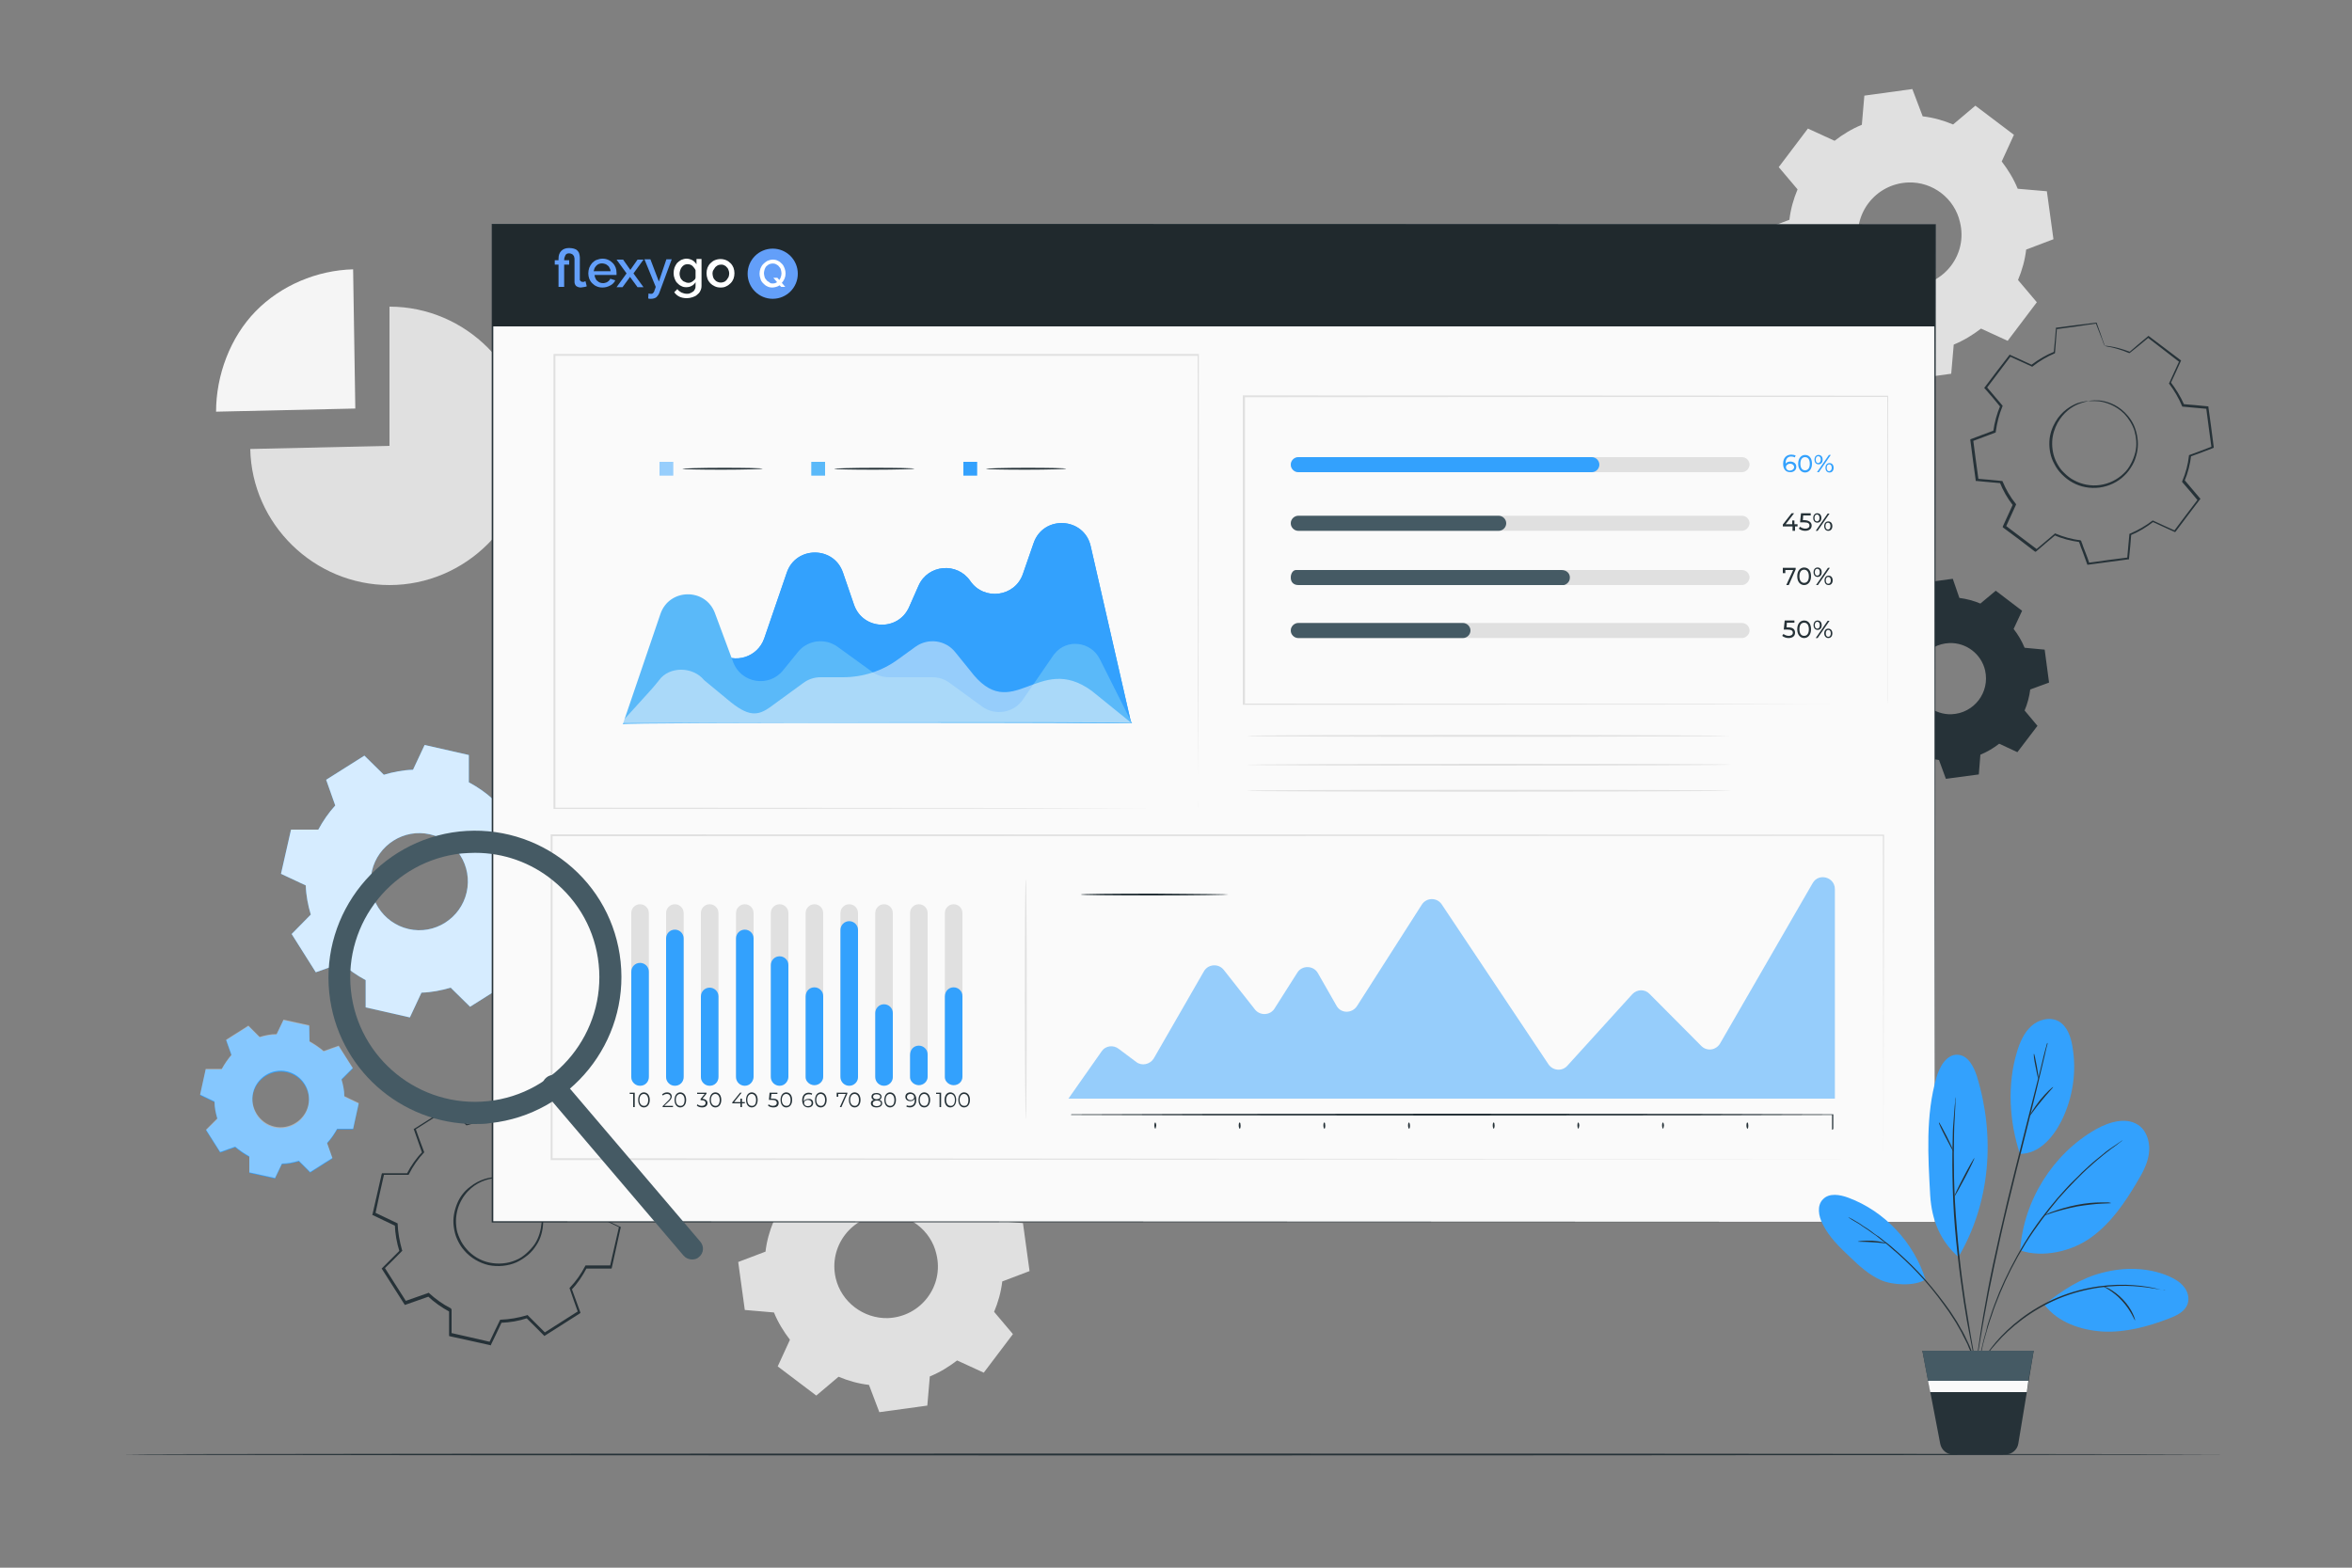<?xml version="1.0" encoding="UTF-8"?>
<svg xmlns="http://www.w3.org/2000/svg" xmlns:xlink="http://www.w3.org/1999/xlink" x="0px" y="0px" viewBox="0 0 750 500" style="enable-background:new 0 0 750 500;" xml:space="preserve">
<rect x="0" y="0" width="750" height="500" fill="#808080" stroke="none"/>
<style type="text/css">
	.st0{fill-rule:evenodd;clip-rule:evenodd;fill:#E0E0E0;}
	.st1{fill:#E0E0E0;}
	.st2{fill:#F5F5F5;}
	.st3{display:none;}
	.st4{display:inline;fill:#EBEBEB;}
	.st5{fill:#263238;}
	.st6{fill-rule:evenodd;clip-rule:evenodd;fill:#33A1FD;}
	.st7{opacity:0.8;}
	.st8{fill-rule:evenodd;clip-rule:evenodd;fill:#FFFFFF;}
	.st9{opacity:0.4;}
	.st10{fill-rule:evenodd;clip-rule:evenodd;fill:#263238;}
	.st11{fill:#FAFAFA;}
	.st12{fill:#20292D;}
	.st13{fill:#33A1FD;}
	.st14{fill:#5AB9F9;}
	.st15{opacity:0.5;}
	.st16{fill:#455A64;}
	.st17{opacity:0.5;fill:#33A1FD;}
	.st18{fill:#639FF9;}
	.st19{fill:#FFFFFF;}
</style>
<g id="Background_Complete">
	<g>
		<g>
			<g>
				<g>
					<g>
						<g>
							<g>
								<path class="st0" d="M286.6,366.2c3.4,0.4,6.6,1.3,9.7,2.6l7.1-6l12.3,9.3l-3.9,8.5c2,2.6,3.8,5.5,5.1,8.7l9.3,0.8l2.1,15.3          l-8.7,3.3c-0.4,3.4-1.3,6.6-2.6,9.7l6,7.1l-9.3,12.3l-8.5-3.9c-2.6,2-5.5,3.8-8.7,5.1l-0.8,9.3l-15.3,2.1l-3.3-8.7          c-3.4-0.4-6.6-1.3-9.7-2.6l-7.1,6l-12.3-9.3l3.9-8.5c-2-2.6-3.8-5.5-5.1-8.7l-9.3-0.8l-2.1-15.3l8.7-3.3          c0.4-3.4,1.3-6.6,2.6-9.7l-6-7.1l9.3-12.3l8.5,3.9c2.6-2,5.5-3.8,8.7-5.1l0.8-9.3l15.3-2.1L286.6,366.2L286.6,366.2z           M282.1,387.3c-10.5,0.4-18,10.2-15.6,20.4c1.8,7.6,8.9,12.9,16.6,12.7c10.5-0.4,18-10.2,15.5-20.4          C296.9,392.4,289.8,387,282.1,387.3z"></path>
							</g>
						</g>
					</g>
				</g>
			</g>
		</g>
	</g>
	<g>
		<path class="st1" d="M124.2,142.2V97.8c24.4,0,44.4,20.1,44.4,44.4c0,24.4-20.1,44.4-44.4,44.4c-24,0-43.9-19.4-44.4-43.4    L124.2,142.2z"></path>
	</g>
	<g>
		<path class="st2" d="M113.3,130.3l-44.4,1c0-11.6,4.5-23.7,12.6-32c8.1-8.3,19.6-13.1,31.1-13.4L113.3,130.3z"></path>
	</g>
	<g>
		<g>
			<g>
				<g>
					<g>
						<g>
							<g>
								<path class="st0" d="M613.1,37.1c3.4,0.4,6.6,1.3,9.7,2.6l7.1-6l12.3,9.3l-3.9,8.5c2,2.6,3.8,5.5,5.1,8.7l9.3,0.8l2.1,15.3          l-8.7,3.3c-0.4,3.4-1.3,6.6-2.6,9.7l6,7.1l-9.3,12.3l-8.5-3.9c-2.6,2-5.5,3.8-8.7,5.1l-0.8,9.3l-15.3,2.1l-3.3-8.7          c-3.4-0.4-6.6-1.3-9.7-2.6l-7.1,6l-12.3-9.3l3.9-8.5c-2-2.6-3.8-5.5-5.1-8.7l-9.3-0.8l-2.1-15.3l8.7-3.3          c0.4-3.4,1.3-6.6,2.6-9.7l-6-7.1l9.3-12.3l8.5,3.9c2.6-2,5.5-3.8,8.7-5.1l0.8-9.3l15.3-2.1L613.1,37.1L613.1,37.1z           M608.5,58.2c-10.5,0.4-18,10.2-15.6,20.4c1.8,7.6,8.9,12.9,16.6,12.7c10.5-0.4,18-10.2,15.5-20.4          C623.3,63.3,616.3,57.9,608.5,58.2z"></path>
							</g>
						</g>
					</g>
				</g>
			</g>
		</g>
	</g>
</g>
<g id="Background_Simple" class="st3">
	<path class="st4" d="M678.4,92.9c-25.5-32.2-66-53.4-107-51.3c-41,2.1-80.8,29.7-93.2,68.9c-4.8,15.1-5.6,31.2-8.8,46.7   c-3.2,15.5-9.5,31.4-22.3,40.8c-11.8,8.7-27.3,10.6-41.9,9.9c-14.6-0.7-29.1-3.6-43.8-3.3c-35.6,0.8-69.9,22.5-85.9,54.3   c-16,31.8-13,72.2,7.5,101.3l3.5,5.4c38,59.6,107.3,75.2,150.7,74.2c44-1.1,93.1-8.8,133.8-25.5c40.7-16.7,74-48.2,100.3-83.3   c26.4-35.1,41.3-78.6,42.5-122.6C715.1,167.3,703.8,125.1,678.4,92.9z"></path>
	<path class="st4" d="M239.5,100.9c-0.4-14.7-7.7-29-16.6-40.7c-17.8-23.6-50-26.6-75.4-25.7l1.5,0.1C110.3,32.8,86,65.8,80,92.2   c-6,26.4,5.5,54.6,24.5,73.8c14.7,14.8,34.5,25.3,55.4,26c22.6,0.7,44.8-10.6,59.1-28C233.4,146.6,240.2,123.5,239.5,100.9z"></path>
</g>
<g id="Floor">
	<g>
		<path class="st5" d="M710.8,463.9c0,0.1-150.3,0.3-335.7,0.3c-185.5,0-335.8-0.1-335.8-0.3s150.3-0.3,335.8-0.3    C560.4,463.6,710.8,463.8,710.8,463.9z"></path>
	</g>
</g>
<g id="Nuts">
	<g>
		<g>
			<g>
				<g>
					<path class="st6" d="M149.5,249.5c2.8,1.5,5.4,3.3,7.7,5.4l8.2-2.9l7.7,12.2l-6.1,6.2c0.9,3,1.5,6.1,1.6,9.3l7.9,3.7l-3.2,14.1       l-8.7,0c-1.5,2.8-3.3,5.4-5.4,7.7l2.9,8.2l-12.2,7.7l-6.2-6.1c-3,0.9-6.1,1.5-9.3,1.6l-3.7,7.9l-14.1-3.2l0-8.7       c-2.8-1.5-5.4-3.3-7.7-5.4l-8.2,2.9l-7.7-12.2l6.1-6.2c-0.9-3-1.5-6.1-1.6-9.3l-7.9-3.7l3.2-14.1l8.7,0       c1.5-2.8,3.3-5.4,5.4-7.7l-2.9-8.2l12.2-7.7l6.2,6.1c3-0.9,6.1-1.5,9.3-1.6l3.7-7.9l14.1,3.2L149.5,249.5L149.5,249.5z        M137.1,266.1c-8.3-1.9-16.6,3.4-18.5,11.7c-1.9,8.3,3.4,16.6,11.7,18.5c8.3,1.9,16.6-3.4,18.5-11.7       C150.7,276.2,145.5,267.9,137.1,266.1z"></path>
				</g>
			</g>
		</g>
	</g>
	<g class="st7">
		<g>
			<g>
				<g>
					<path class="st8" d="M149.5,249.5c2.8,1.5,5.4,3.3,7.7,5.4l8.2-2.9l7.7,12.2l-6.1,6.2c0.9,3,1.5,6.1,1.6,9.3l7.9,3.7l-3.2,14.1       l-8.7,0c-1.5,2.8-3.3,5.4-5.4,7.7l2.9,8.2l-12.2,7.7l-6.2-6.1c-3,0.9-6.1,1.5-9.3,1.6l-3.7,7.9l-14.1-3.2l0-8.7       c-2.8-1.5-5.4-3.3-7.7-5.4l-8.2,2.9l-7.7-12.2l6.1-6.2c-0.9-3-1.5-6.1-1.6-9.3l-7.9-3.7l3.2-14.1l8.7,0       c1.5-2.8,3.3-5.4,5.4-7.7l-2.9-8.2l12.2-7.7l6.2,6.1c3-0.9,6.1-1.5,9.3-1.6l3.7-7.9l14.1,3.2L149.5,249.5L149.5,249.5z        M137.1,266.1c-8.3-1.9-16.6,3.4-18.5,11.7c-1.9,8.3,3.4,16.6,11.7,18.5c8.3,1.9,16.6-3.4,18.5-11.7       C150.7,276.2,145.5,267.9,137.1,266.1z"></path>
				</g>
			</g>
		</g>
	</g>
	<g>
		<g>
			<g>
				<g>
					<g>
						<path class="st5" d="M162,375.9c0,0,1.3,0.1,3.3,1c2,0.9,4.8,3,6.6,6.7c0.9,1.8,1.4,4,1.3,6.4c-0.1,2.4-0.7,5-2.2,7.2        c-0.7,1.1-1.6,2.2-2.7,3.1c-1.1,0.9-2.3,1.7-3.6,2.3c-2.7,1.2-5.9,1.5-8.9,0.9c-3-0.7-5.8-2.4-7.7-4.6c-1-1.1-1.7-2.3-2.3-3.6        c-0.6-1.3-0.9-2.6-1.1-4c-0.4-2.7,0.2-5.3,1.1-7.5c0.9-2.2,2.4-4,4-5.2c3.2-2.6,6.6-3.2,8.8-3.2        C160.9,375.5,162,375.9,162,375.9c0,0.1-1.2-0.2-3.4-0.2c-2.2,0.1-5.5,0.8-8.4,3.3c-1.5,1.3-2.8,3-3.7,5.1        c-0.9,2.1-1.3,4.6-1,7.1c0.1,1.3,0.5,2.5,1.1,3.8c0.5,1.2,1.3,2.4,2.2,3.4c1.8,2.1,4.4,3.7,7.3,4.3c2.9,0.6,5.9,0.3,8.4-0.8        c1.3-0.5,2.4-1.3,3.4-2.2c1-0.9,1.9-1.9,2.6-2.9c1.4-2.1,2-4.6,2.2-6.8c0.1-2.3-0.4-4.4-1.2-6.2c-1.6-3.6-4.3-5.6-6.2-6.6        C163.2,376.2,162,376,162,375.9z"></path>
					</g>
				</g>
			</g>
		</g>
	</g>
	<g>
		<g>
			<g>
				<g>
					<g>
						<path class="st5" d="M173.2,360.9c0,0,0-0.2,0-0.5c0-0.4,0-0.9,0-1.5c0-1.4,0-3.3-0.1-5.9l0.1,0.1c-3.3-0.7-7.5-1.6-12.7-2.8        l0.2-0.1c-1,2.2-2.1,4.6-3.3,7.1l-0.1,0.1l-0.1,0c-2.6,0.1-5.5,0.6-8.3,1.5l-0.2,0l-0.1-0.1c-1.7-1.7-3.6-3.6-5.6-5.5l0.4,0        c-3.5,2.2-7.1,4.5-11,7l0.1-0.4c0.8,2.3,1.7,4.8,2.7,7.4l0.1,0.2l-0.1,0.1c-1.8,1.9-3.5,4.3-4.8,6.9l-0.1,0.2l-0.2,0        c-2.4,0-5.1,0-7.9,0l0.3-0.3c-0.9,4-1.9,8.3-2.8,12.7l-0.2-0.4c2.2,1.1,4.7,2.2,7.1,3.4l0.2,0.1l0,0.2        c0.1,2.6,0.6,5.5,1.4,8.3l0.1,0.2l-0.2,0.2c-1.7,1.7-3.6,3.7-5.6,5.6l0.1-0.5c2.2,3.5,4.6,7.2,7,11l-0.5-0.2        c2.3-0.8,4.9-1.7,7.4-2.6l0.2-0.1l0.2,0.2c2,1.8,4.3,3.5,6.9,4.8l0,0l0,0c0.1,0.2-0.2-0.4,0.2,0.4v0v0l0,0v0.1l0,0.1l0,0.2        l0,0.5l0,1l0,2c0,1.3,0,2.6,0,3.9l-0.3-0.4c4.3,1,8.5,1.9,12.7,2.9l-0.4,0.2c1.1-2.4,2.3-4.8,3.4-7.1l0.1-0.2l0.2,0        c2.8-0.1,5.6-0.6,8.3-1.4l0.2-0.1l0.2,0.2c1.9,1.9,3.7,3.7,5.6,5.6l-0.5-0.1c3.8-2.4,7.4-4.7,11-7l-0.2,0.4        c-0.9-2.5-1.8-5-2.6-7.4l-0.1-0.2l0.1-0.2c2-2.1,3.6-4.4,4.9-6.9l0.1-0.2l0.2,0c2.7,0,5.3,0,7.9,0l-0.3,0.3        c1-4.5,2-8.7,2.9-12.7l0.2,0.3c-2.5-1.2-4.8-2.3-7.1-3.4l-0.2-0.1l0-0.2c-0.1-3-0.6-5.8-1.4-8.3l0-0.2l0.1-0.1        c2-2,3.9-3.8,5.6-5.6l0,0.3c-2.7-4.3-5-7.9-6.9-11l0.2,0.1c-3,1-5.4,1.9-7.4,2.6l-0.1,0l-0.1-0.1c-2.1-2-3.9-3.1-5.1-3.9        c-0.6-0.4-1-0.6-1.4-0.8C173.4,361,173.2,360.9,173.2,360.9c0,0,0.2,0.1,0.5,0.2c0.3,0.2,0.8,0.4,1.4,0.8        c1.2,0.7,3,1.9,5.2,3.8l-0.1,0c2-0.7,4.4-1.6,7.4-2.7l0.1,0l0.1,0.1c2,3.1,4.3,6.7,7,11l0.1,0.2l-0.1,0.1        c-1.7,1.7-3.5,3.6-5.5,5.6l0.1-0.3c0.8,2.6,1.4,5.4,1.5,8.4l-0.2-0.2c2.3,1.1,4.6,2.2,7.1,3.4l0.2,0.1l-0.1,0.2        c-0.9,4-1.8,8.2-2.8,12.7l-0.1,0.3l-0.3,0c-2.6,0-5.2,0-7.9,0l0.3-0.2c-1.3,2.5-2.9,4.9-4.9,7l0.1-0.4        c0.9,2.4,1.8,4.9,2.7,7.4l0.1,0.3l-0.2,0.2c-3.6,2.3-7.2,4.6-11,7l-0.3,0.2l-0.2-0.2c-1.8-1.8-3.7-3.7-5.6-5.6l0.4,0.1        c-2.7,0.9-5.6,1.4-8.5,1.5l0.3-0.2c-1.1,2.3-2.2,4.7-3.4,7.1l-0.1,0.3l-0.3-0.1c-4.2-0.9-8.4-1.9-12.7-2.8l-0.3-0.1l0-0.3        c0-1.3,0-2.6,0-3.9l0-2l0-1l0-0.5l0-0.2l0-0.1l0-0.1v0v0v0c0.4,0.7,0.1,0.2,0.2,0.4l0,0l0,0c-2.6-1.4-5-3.1-7-5l0.4,0.1        c-2.5,0.9-5.1,1.8-7.4,2.6l-0.3,0.1l-0.2-0.3c-2.4-3.8-4.8-7.5-7-11l-0.2-0.3l0.2-0.2c1.9-1.9,3.8-3.8,5.6-5.6l-0.1,0.4        c-0.9-2.8-1.4-5.8-1.5-8.5l0.2,0.3c-2.5-1.2-4.9-2.3-7.1-3.4l-0.3-0.1l0.1-0.3c1-4.4,2-8.7,2.9-12.7l0.1-0.3l0.3,0        c2.7,0,5.4,0,7.9,0l-0.3,0.2c1.4-2.7,3.1-5.1,5-7l-0.1,0.3c-0.9-2.6-1.8-5.1-2.6-7.4l-0.1-0.2l0.2-0.1c3.9-2.4,7.6-4.8,11-7        l0.2-0.1l0.2,0.2c2,2,3.8,3.8,5.6,5.6l-0.3-0.1c2.9-0.9,5.8-1.3,8.4-1.4l-0.2,0.1c1.2-2.6,2.4-4.9,3.4-7.1l0.1-0.1l0.2,0        c5.2,1.2,9.4,2.2,12.7,2.9l0.1,0l0,0.1c0,2.5,0,4.5-0.1,5.8c0,0.6,0,1.1,0,1.5C173.3,360.8,173.3,360.9,173.2,360.9z"></path>
					</g>
				</g>
			</g>
		</g>
	</g>
	<g>
		<g>
			<g>
				<g>
					<path class="st6" d="M98.7,332.3c1.6,0.9,3.1,1.9,4.5,3.1l4.8-1.7l4.5,7.1l-3.6,3.6c0.5,1.7,0.9,3.5,0.9,5.4l4.6,2.2l-1.8,8.2       l-5.1,0c-0.9,1.6-1.9,3.1-3.2,4.5l1.7,4.8l-7.1,4.5l-3.6-3.6c-1.7,0.5-3.5,0.9-5.4,0.9l-2.2,4.6l-8.2-1.8l0-5.1       c-1.6-0.9-3.1-1.9-4.5-3.1l-4.8,1.7l-4.5-7.1l3.6-3.6c-0.5-1.7-0.9-3.5-0.9-5.4l-4.6-2.2l1.8-8.2l5.1,0       c0.9-1.6,1.9-3.1,3.1-4.5l-1.7-4.8l7.1-4.5l3.6,3.6c1.7-0.5,3.5-0.9,5.4-0.9l2.2-4.6l8.2,1.8L98.7,332.3L98.7,332.3z M91.5,342       c-4.8-1.1-9.7,2-10.8,6.8c-1.1,4.8,2,9.7,6.8,10.8c4.8,1.1,9.7-2,10.8-6.8C99.4,347.9,96.3,343.1,91.5,342z"></path>
				</g>
			</g>
		</g>
	</g>
	<g class="st9">
		<g>
			<g>
				<g>
					<path class="st8" d="M98.7,332.1c1.6,0.9,3.1,1.9,4.5,3.1l4.8-1.7l4.5,7.1l-3.6,3.6c0.5,1.7,0.9,3.5,0.9,5.4l4.6,2.2l-1.8,8.2       l-5.1,0c-0.9,1.6-1.9,3.1-3.2,4.5l1.7,4.8l-7.1,4.5l-3.6-3.6c-1.7,0.5-3.5,0.9-5.4,0.9l-2.2,4.6l-8.2-1.8l0-5.1       c-1.6-0.9-3.1-1.9-4.5-3.1l-4.8,1.7l-4.5-7.1l3.6-3.6c-0.5-1.7-0.9-3.5-0.9-5.4l-4.6-2.2l1.8-8.2l5.1,0       c0.9-1.6,1.9-3.1,3.1-4.5l-1.7-4.8l7.1-4.5l3.6,3.6c1.7-0.5,3.5-0.9,5.4-0.9l2.2-4.6l8.2,1.8L98.7,332.1L98.7,332.1z        M91.5,341.7c-4.8-1.1-9.7,2-10.8,6.8c-1.1,4.8,2,9.7,6.8,10.8c4.8,1.1,9.7-2,10.8-6.8C99.4,347.6,96.3,342.8,91.5,341.7z"></path>
				</g>
			</g>
		</g>
	</g>
	<g>
		<g>
			<g>
				<g>
					<g>
						<g>
							<g>
								<path class="st10" d="M624.8,190.7c2.3,0.3,4.6,0.9,6.7,1.8l4.9-4.1l8.4,6.4l-2.7,5.8c1.4,1.8,2.6,3.8,3.5,6l6.4,0.6          l1.4,10.5l-6,2.2c-0.3,2.3-0.9,4.6-1.8,6.7l4.1,4.9l-6.4,8.4l-5.8-2.7c-1.8,1.4-3.8,2.6-6,3.5L631,247l-10.5,1.4l-2.2-6          c-2.3-0.3-4.6-0.9-6.7-1.8l-4.9,4.1l-8.4-6.4l2.7-5.8c-1.4-1.8-2.6-3.8-3.5-6l-6.4-0.6l-1.4-10.5l6-2.2          c0.3-2.3,0.9-4.6,1.8-6.7l-4.1-4.9l6.4-8.4l5.8,2.7c1.8-1.4,3.8-2.6,6-3.5l0.6-6.4l10.5-1.4L624.8,190.7L624.8,190.7z           M621.6,205.1c-7.2,0.3-12.3,7-10.7,14c1.2,5.2,6.1,8.9,11.4,8.7c7.2-0.3,12.3-7,10.7-14C631.8,208.6,627,204.9,621.6,205.1          z"></path>
							</g>
						</g>
					</g>
				</g>
			</g>
		</g>
	</g>
	<g>
		<g>
			<g>
				<g>
					<g>
						<g>
							<g>
								<g>
									<g>
										<path class="st5" d="M665.9,127.9c0,0,1.2-0.3,3.4-0.2c2.2,0.2,5.5,1.1,8.3,3.9c1.4,1.4,2.7,3.2,3.4,5.5            c0.7,2.2,1,4.8,0.4,7.4c-0.3,1.3-0.7,2.6-1.4,3.8c-0.7,1.2-1.5,2.4-2.6,3.4c-2,2-4.9,3.4-7.9,3.8c-3,0.4-6.1-0.2-8.6-1.6            c-1.3-0.7-2.4-1.6-3.4-2.6c-1-1-1.8-2.1-2.4-3.3c-1.3-2.3-1.7-4.9-1.6-7.2c0.1-2.3,0.9-4.5,1.9-6.2c2-3.5,5-5.2,7-6            C664.6,127.9,665.9,127.9,665.9,127.9c0,0.1-1.2,0.2-3.2,1c-2,0.8-4.7,2.6-6.6,6c-0.9,1.7-1.6,3.7-1.7,5.9            c-0.1,2.2,0.3,4.7,1.5,6.9c0.6,1.1,1.3,2.2,2.3,3.1c0.9,0.9,2,1.8,3.2,2.4c2.4,1.3,5.3,1.9,8.2,1.5            c2.9-0.4,5.5-1.7,7.5-3.6c1-0.9,1.8-2,2.4-3.2c0.6-1.1,1.1-2.4,1.4-3.6c0.6-2.4,0.3-4.9-0.3-7c-0.7-2.1-1.9-3.9-3.2-5.3            c-2.7-2.7-5.9-3.7-8-4C667.1,127.8,665.9,128,665.9,127.9z"></path>
									</g>
								</g>
							</g>
						</g>
					</g>
				</g>
			</g>
		</g>
		<g>
			<g>
				<g>
					<g>
						<g>
							<g>
								<g>
									<g>
										<path class="st5" d="M671.1,110.3c0,0-0.1-0.1-0.2-0.4c-0.1-0.3-0.3-0.8-0.5-1.4c-0.5-1.3-1.2-3.1-2.1-5.4l0.1,0.1            c-3.2,0.5-7.5,1.1-12.7,1.8l0.2-0.2c-0.2,2.3-0.4,4.9-0.6,7.7l0,0.1l-0.1,0.1c-2.4,1-4.8,2.4-7.1,4.2l-0.1,0.1l-0.1-0.1            c-2.2-1-4.6-2.1-7-3.2l0.3-0.1c-2.4,3.2-5,6.6-7.7,10.2l0-0.4c1.5,1.8,3.2,3.8,5,5.9l0.1,0.2l-0.1,0.2            c-1,2.4-1.7,5.1-2.1,8l0,0.2l-0.2,0.1c-2.2,0.8-4.7,1.8-7.2,2.7l0.2-0.4c0.5,4,1.1,8.3,1.7,12.7l-0.3-0.3            c2.4,0.2,5,0.4,7.7,0.7l0.2,0l0.1,0.2c1,2.4,2.4,4.9,4.2,7.1l0.1,0.2l-0.1,0.2c-1,2.2-2.1,4.6-3.2,7l-0.1-0.5            c3.2,2.4,6.7,5.1,10.2,7.7l-0.5,0c1.9-1.6,3.9-3.3,5.9-5l0.2-0.2l0.2,0.1c2.4,1,5.1,1.8,7.9,2.1l0,0l0,0            c0.1,0.1-0.3-0.3,0.3,0.3l0,0l0,0l0,0l0,0.1l0,0.1l0.1,0.2l0.2,0.5l0.3,0.9l0.7,1.8c0.5,1.2,0.9,2.4,1.3,3.6l-0.4-0.3            c4.3-0.6,8.5-1.2,12.7-1.7l-0.3,0.4c0.2-2.6,0.5-5.2,0.7-7.7l0-0.2l0.2-0.1c2.6-1.1,5-2.5,7.1-4.1l0.2-0.1l0.2,0.1            c2.4,1.1,4.7,2.2,7,3.2l-0.5,0.1c2.6-3.5,5.2-6.9,7.7-10.2l0,0.5c-1.7-2-3.3-4-5-5.9l-0.1-0.2l0.1-0.2            c1.1-2.6,1.8-5.3,2.1-8l0-0.2l0.2-0.1c2.5-0.9,4.9-1.8,7.2-2.7l-0.2,0.4c-0.6-4.5-1.2-8.7-1.7-12.7l0.3,0.3            c-2.7-0.2-5.2-0.5-7.7-0.7l-0.2,0l-0.1-0.2c-1.1-2.7-2.6-5.1-4.1-7.1l-0.1-0.1l0.1-0.1c1.2-2.6,2.2-4.8,3.2-7l0.1,0.3            c-3.9-3-7.3-5.6-10.1-7.8l0.2,0c-2.4,2-4.3,3.6-6,4.9l-0.1,0l-0.1,0c-2.6-1.1-4.6-1.6-6-1.9c-0.7-0.1-1.2-0.2-1.5-0.3            C671.2,110.4,671.1,110.3,671.1,110.3c0,0,0.2,0,0.5,0c0.3,0,0.9,0.1,1.5,0.2c1.4,0.2,3.4,0.7,6.1,1.7l-0.1,0            c1.6-1.4,3.5-3,5.9-5l0.1-0.1l0.1,0.1c2.9,2.2,6.3,4.7,10.2,7.7l0.1,0.1l-0.1,0.2c-1,2.2-2,4.5-3.2,7l0-0.3            c1.6,2.1,3.1,4.5,4.3,7.2l-0.2-0.2c2.4,0.2,5,0.4,7.7,0.7l0.2,0l0,0.2c0.6,4,1.1,8.2,1.7,12.7l0,0.3l-0.2,0.1            c-2.3,0.9-4.7,1.8-7.2,2.7l0.2-0.3c-0.3,2.7-1,5.5-2.1,8.1l-0.1-0.4c1.6,1.9,3.3,3.9,5,5.9l0.2,0.2l-0.2,0.2            c-2.5,3.3-5.1,6.7-7.7,10.2l-0.2,0.2l-0.3-0.1c-2.3-1.1-4.7-2.1-7-3.2l0.4,0c-2.2,1.7-4.6,3.2-7.3,4.3l0.2-0.3            c-0.2,2.5-0.4,5.1-0.7,7.7l0,0.3l-0.3,0c-4.2,0.6-8.4,1.1-12.7,1.7l-0.3,0l-0.1-0.3c-0.4-1.2-0.9-2.4-1.3-3.6l-0.7-1.8            l-0.3-0.9l-0.2-0.5l-0.1-0.2l0-0.1l0-0.1l0,0l0,0l0,0c0.6,0.5,0.2,0.1,0.3,0.3l0,0l0,0c-2.9-0.4-5.7-1.1-8.1-2.2l0.4-0.1            c-2,1.7-4.1,3.4-5.9,5l-0.2,0.2L649,176c-3.5-2.7-6.9-5.3-10.2-7.7l-0.2-0.2l0.1-0.3c1.1-2.4,2.2-4.8,3.2-7l0,0.4            c-1.8-2.3-3.2-4.8-4.2-7.3l0.3,0.2c-2.7-0.2-5.3-0.5-7.7-0.7l-0.3,0l0-0.3c-0.6-4.4-1.2-8.7-1.7-12.7l0-0.3l0.3-0.1            c2.5-0.9,5-1.9,7.2-2.7l-0.2,0.3c0.4-2.9,1.2-5.7,2.2-8.1l0.1,0.3c-1.7-2.1-3.4-4.1-5-5.9l-0.2-0.2l0.2-0.2            c2.7-3.6,5.3-7,7.8-10.2l0.1-0.2l0.2,0.1c2.5,1.1,4.8,2.2,7,3.2l-0.3,0c2.4-1.8,4.8-3.2,7.3-4.2l-0.1,0.2            c0.3-2.8,0.5-5.4,0.7-7.7l0-0.2l0.2,0c5.2-0.7,9.4-1.2,12.7-1.6l0.1,0l0,0.1c0.8,2.3,1.5,4.1,1.9,5.4            c0.2,0.6,0.4,1.1,0.5,1.4C671,110.1,671.1,110.3,671.1,110.3z"></path>
									</g>
								</g>
							</g>
						</g>
					</g>
				</g>
			</g>
		</g>
	</g>
</g>
<g id="Screen">
	<g>
		<g>
			<rect x="157" y="71.7" class="st11" width="460" height="318"></rect>
		</g>
		<g>
			<g>
				<path class="st5" d="M617,389.7c0-1.7-0.1-124.6-0.2-318l0.2,0.2c-127.6,0-287.2,0-460,0.1h0l0.3-0.3c0,113.6,0,221.5,0,318      l-0.2-0.2C428.5,389.6,614.9,389.7,617,389.7c-2.1,0-188.5,0.1-460,0.2l-0.2,0v-0.2c0-96.5,0-204.4,0-318v-0.3h0.3h0      c172.8,0,332.4,0,460,0.1h0.2l0,0.2C617.1,265.2,617,388,617,389.7z"></path>
			</g>
		</g>
	</g>
	<g>
		<rect x="157" y="71.7" class="st12" width="460" height="32.4"></rect>
	</g>
	<g>
		<path class="st1" d="M600.6,369.7c0-1.2-0.1-38-0.2-103.3l0.2,0.2c-94.9,0-249.9,0.1-424.7,0.1h0l0.3-0.3c0,35.4,0,70,0,103.3    l-0.3-0.3C418,369.6,598,369.7,600.6,369.7c-2.5,0-182.5,0.1-424.7,0.3l-0.3,0v-0.3c0-33.3,0-67.9,0-103.3v-0.3h0.3h0    c174.8,0,329.8,0.1,424.7,0.1h0.2l0,0.2C600.6,331.8,600.6,368.6,600.6,369.7z"></path>
	</g>
	<g>
		<g>
			<path class="st1" d="M382.1,257.8c0,0,0-0.9,0-2.6c0-1.7,0-4.3,0-7.6c0-6.7,0-16.5-0.1-29.1c0-25.2-0.1-61.3-0.1-105.2l0.2,0.2     c-57.2,0-128.3,0-205.3,0h0l0.3-0.3c0,51.7,0,100.8,0,144.6l-0.2-0.2c60.6,0,111.9,0.1,148.1,0.1c18.1,0,32.4,0,42.2,0.1     c4.9,0,8.7,0,11.2,0c1.3,0,2.2,0,2.9,0C381.8,257.8,382.1,257.8,382.1,257.8s-0.3,0-1,0c-0.6,0-1.6,0-2.9,0c-2.5,0-6.3,0-11.2,0     c-9.8,0-24.1,0-42.1,0.1c-36.2,0-87.6,0.1-148.2,0.1l-0.2,0l0-0.2c0-43.8,0-92.9,0-144.6v-0.3h0.3h0c77,0,148.2,0,205.3,0h0.2     l0,0.2c0,44-0.1,80.1-0.1,105.3c0,12.6,0,22.4-0.1,29.1c0,3.3,0,5.9,0,7.6C382.2,256.9,382.1,257.8,382.1,257.8z"></path>
		</g>
	</g>
	<g>
		<path class="st13" d="M199,230.4l14.8-21.4c3-4.4,9-5.4,13.3-2.3l2.1,1.5c5.2,3.7,12.4,1.4,14.5-4.6l7.2-21c2.9-8.5,15-8.5,17.9,0    l3.5,10.2c2.8,8.2,14.1,8.7,17.6,0.8l3-6.8c3-6.8,12.3-7.6,16.5-1.5v0c4.4,6.4,14.3,5.1,16.8-2.3l3.4-9.8c3.1-9,16.1-8.3,18.2,1    l12.9,56.4C360.5,230.4,199.5,230,199,230.4z"></path>
	</g>
	<g>
		<path class="st13" d="M199,230.4l14.8-21.4c3-4.4,9-5.4,13.3-2.3l2.1,1.5c5.2,3.7,12.4,1.4,14.5-4.6l7.2-21c2.9-8.5,15-8.5,17.9,0    l3.5,10.2c2.8,8.2,14.1,8.7,17.6,0.8l3-6.8c3-6.8,12.3-7.6,16.5-1.5v0c4.4,6.4,14.3,5.1,16.8-2.3l3.4-9.8c3.1-9,16.1-8.3,18.2,1    l12.9,56.4C360.5,230.4,199.5,230,199,230.4z"></path>
	</g>
	<g>
		<g>
			<g>
				<g>
					<path class="st14" d="M198.6,231l12-35.2c2.8-8.2,14.4-8.4,17.4-0.2l5.8,15.6c2.5,6.7,11.4,8.2,15.9,2.6l4.7-5.8       c3.1-3.9,8.7-4.6,12.7-1.7l10.9,7.9c1.6,1.2,3.5,1.8,5.5,1.8h13.8c2,0,3.9,0.6,5.5,1.8l10.3,7.5c4.2,3.1,10.2,2.1,13.1-2.2       l9.7-14.1c0.1-0.2,0.3-0.4,0.4-0.5c3.9-4.9,11.6-3.9,14.4,1.7l10.3,20.5C360.8,230.6,198.6,230.3,198.6,231z"></path>
				</g>
			</g>
		</g>
	</g>
	<g class="st15">
		<path class="st11" d="M360.8,230.6l-12.6-10.2c-17.2-12.7-25.4,11.4-38.9-6.6l-4.7-5.8c-3.1-3.9-8.7-4.6-12.7-1.7l-5.4,3.9    c-5.1,3.8-11.3,5.8-17.7,5.8h-7.1c-2,0-3.9,0.6-5.5,1.8l-10.3,7.5c-4.2,3.1-7.2,3.5-13.9-2.2c0,0-7.3-6-7.5-6.2    c-3.6-4.4-11.1-4.4-14.3,0c-0.8,1-1.6,2-2.5,3l-9.7,10.7C198.1,230.6,360.8,230,360.8,230.6z"></path>
	</g>
	<g>
		<g>
			<path class="st5" d="M243.2,149.5c0,0.1-5.7,0.3-12.8,0.3c-7.1,0-12.8-0.1-12.8-0.3c0-0.1,5.7-0.3,12.8-0.3     C237.4,149.2,243.2,149.3,243.2,149.5z"></path>
		</g>
	</g>
	<g class="st15">
		<rect x="210.3" y="147.3" class="st13" width="4.4" height="4.4"></rect>
	</g>
	<g>
		<g>
			<path class="st5" d="M291.6,149.5c0,0.1-5.7,0.3-12.8,0.3c-7.1,0-12.8-0.1-12.8-0.3c0-0.1,5.7-0.3,12.8-0.3     C285.9,149.2,291.6,149.3,291.6,149.5z"></path>
		</g>
	</g>
	<g>
		<rect x="258.7" y="147.3" class="st14" width="4.4" height="4.4"></rect>
	</g>
	<g>
		<g>
			<path class="st5" d="M340,149.5c0,0.1-5.7,0.3-12.8,0.3c-7.1,0-12.8-0.1-12.8-0.3c0-0.1,5.7-0.3,12.8-0.3     C334.3,149.2,340,149.3,340,149.5z"></path>
		</g>
	</g>
	<g>
		<rect x="307.2" y="147.3" class="st13" width="4.4" height="4.4"></rect>
	</g>
	<g>
		<g>
			<g>
				<g>
					<path class="st5" d="M584.2,360.4c0,0,0-0.1,0-0.3c0-0.2,0-0.5,0-0.9c0-0.8,0-2.1,0-3.7l0.1,0.1c-14.1,0.1-63.2,0.2-121.4,0.2       c-58.3,0-107.3-0.1-121.4-0.2l0.1-0.1c0,1.7,0,2.9,0,3.7c0,0.4,0,0.7,0,0.9c0,0.2,0,0.3,0,0.3s0-0.1,0-0.3c0-0.2,0-0.5,0-0.9       c0-0.8,0-2.1,0-3.7l0-0.1l0.1,0c14.1-0.1,63.2-0.2,121.4-0.2c58.3,0,107.3,0.1,121.4,0.2l0.1,0l0,0.1c0,1.7,0,2.9,0,3.7       c0,0.4,0,0.7,0,0.9C584.2,360.3,584.2,360.4,584.2,360.4z"></path>
				</g>
			</g>
			<g>
				<g>
					<path class="st5" d="M368.4,360c-0.1,0-0.3-0.5-0.3-1c0-0.6,0.1-1,0.3-1c0.1,0,0.3,0.5,0.3,1C368.6,359.6,368.5,360,368.4,360z       "></path>
				</g>
			</g>
			<g>
				<g>
					<path class="st5" d="M395.3,360c-0.1,0-0.3-0.5-0.3-1c0-0.6,0.1-1,0.3-1s0.3,0.5,0.3,1C395.6,359.6,395.5,360,395.3,360z"></path>
				</g>
			</g>
			<g>
				<g>
					<path class="st5" d="M422.3,360c-0.1,0-0.3-0.5-0.3-1c0-0.6,0.1-1,0.3-1s0.3,0.5,0.3,1C422.6,359.6,422.5,360,422.3,360z"></path>
				</g>
			</g>
			<g>
				<g>
					<path class="st5" d="M449.3,360c-0.1,0-0.3-0.5-0.3-1c0-0.6,0.1-1,0.3-1c0.1,0,0.3,0.5,0.3,1C449.6,359.6,449.5,360,449.3,360z       "></path>
				</g>
			</g>
			<g>
				<g>
					<path class="st5" d="M476.3,360c-0.1,0-0.3-0.5-0.3-1c0-0.6,0.1-1,0.3-1s0.3,0.5,0.3,1C476.6,359.6,476.4,360,476.3,360z"></path>
				</g>
			</g>
			<g>
				<g>
					<path class="st5" d="M503.3,360c-0.1,0-0.3-0.5-0.3-1c0-0.6,0.1-1,0.3-1c0.1,0,0.3,0.5,0.3,1C503.5,359.6,503.4,360,503.3,360z       "></path>
				</g>
			</g>
			<g>
				<g>
					<path class="st5" d="M530.3,360c-0.1,0-0.3-0.5-0.3-1c0-0.6,0.1-1,0.3-1c0.1,0,0.3,0.5,0.3,1C530.5,359.6,530.4,360,530.3,360z       "></path>
				</g>
			</g>
			<g>
				<g>
					<path class="st5" d="M557.2,360c-0.1,0-0.3-0.5-0.3-1c0-0.6,0.1-1,0.3-1s0.3,0.5,0.3,1C557.5,359.6,557.4,360,557.2,360z"></path>
				</g>
			</g>
		</g>
	</g>
	<g>
		<g>
			<path class="st1" d="M601.9,224.6c0,0,0-0.6,0-1.8c0-1.2,0-2.9,0-5.1c0-4.5,0-11.1,0-19.6c0-17-0.1-41.5-0.1-71.7l0.2,0.2     c-53.5,0-125.9,0-205.3,0.1h0l0.3-0.3c0,34.6,0,67.8,0,98.2l-0.2-0.2c59.8,0,111.1,0.1,147.5,0.1c18.2,0,32.6,0.1,42.6,0.1     c5,0,8.8,0,11.4,0c1.3,0,2.3,0,2.9,0C601.6,224.6,601.9,224.6,601.9,224.6s-0.3,0-1,0c-0.7,0-1.6,0-2.9,0c-2.6,0-6.4,0-11.3,0     c-9.9,0-24.3,0-42.5,0.1c-36.4,0-87.8,0.1-147.7,0.1l-0.2,0v-0.2c0-30.4,0-63.6,0-98.2v-0.3h0.3h0c79.5,0,151.8,0.1,205.3,0.1     l0.2,0l0,0.2c0,30.3-0.1,54.9-0.1,71.9c0,8.5,0,15,0,19.5c0,2.2,0,3.9,0,5.1C601.9,224.1,601.9,224.6,601.9,224.6z"></path>
		</g>
	</g>
	<g>
		<g>
			<g>
				<g>
					<path class="st1" d="M555.4,169.3H414c-1.3,0-2.4-1.1-2.4-2.4c0-1.3,1.1-2.4,2.4-2.4h141.5c1.3,0,2.4,1.1,2.4,2.4       C557.8,168.2,556.7,169.3,555.4,169.3z"></path>
				</g>
				<g>
					<path class="st1" d="M555.4,150.6H414c-1.3,0-2.4-1.1-2.4-2.4c0-1.3,1.1-2.4,2.4-2.4h141.5c1.3,0,2.4,1.1,2.4,2.4       C557.8,149.6,556.7,150.6,555.4,150.6z"></path>
				</g>
				<g>
					<path class="st16" d="M477.9,169.3H414c-1.3,0-2.4-1.1-2.4-2.4c0-1.3,1.1-2.4,2.4-2.4h63.9c1.3,0,2.4,1.1,2.4,2.4       C480.3,168.2,479.2,169.3,477.9,169.3z"></path>
				</g>
			</g>
			<g>
				<path class="st5" d="M573.4,167.9h-1v1.4h-0.8v-1.4h-3.1v-0.6l2.8-3.6h0.8l-2.7,3.5h2.1v-1.2h0.7v1.2h1V167.9z"></path>
				<path class="st5" d="M577.7,167.6c0,1-0.7,1.7-2.1,1.7c-0.8,0-1.5-0.3-2-0.7l0.4-0.6c0.4,0.3,1,0.6,1.7,0.6c0.8,0,1.3-0.4,1.3-1      c0-0.6-0.4-1-1.7-1H574l0.3-2.9h3.1v0.7h-2.4l-0.1,1.5h0.6C577,166,577.7,166.7,577.7,167.6z"></path>
				<path class="st5" d="M578.2,165.2c0-0.9,0.5-1.5,1.3-1.5c0.8,0,1.3,0.6,1.3,1.5c0,0.9-0.5,1.5-1.3,1.5      C578.7,166.7,578.2,166.1,578.2,165.2z M580.2,165.2c0-0.7-0.3-1.1-0.8-1.1c-0.5,0-0.8,0.4-0.8,1.1c0,0.7,0.3,1.1,0.8,1.1      C579.9,166.3,580.2,165.9,580.2,165.2z M582.8,163.8h0.6l-3.8,5.5H579L582.8,163.8z M581.7,167.8c0-0.9,0.5-1.5,1.3-1.5      c0.8,0,1.3,0.6,1.3,1.5c0,0.9-0.5,1.5-1.3,1.5C582.2,169.3,581.7,168.7,581.7,167.8z M583.7,167.8c0-0.7-0.3-1.1-0.8-1.1      c-0.5,0-0.8,0.4-0.8,1.1s0.3,1.1,0.8,1.1C583.4,168.9,583.7,168.5,583.7,167.8z"></path>
			</g>
		</g>
	</g>
	<g>
		<g>
			<g>
				<g>
					<path class="st1" d="M555.4,186.6H414c-1.3,0-2.4-1.1-2.4-2.4c0-1.3,1.1-2.4,2.4-2.4h141.5c1.3,0,2.4,1.1,2.4,2.4       C557.8,185.5,556.7,186.6,555.4,186.6z"></path>
				</g>
				<g>
					<path class="st16" d="M498.7,186.6h-84.6c-1.8,0-2.5-1.1-2.5-2.4c0-1.3,0.7-2.4,1.7-2.4h84.6c1.7,0,2.7,1.1,2.7,2.4       C500.6,186.1,498.8,186.6,498.7,186.6z"></path>
				</g>
			</g>
			<g>
				<path class="st5" d="M572.6,181.1v0.5l-2.2,5h-0.8l2.2-4.8h-2.5v1h-0.8v-1.7H572.6z"></path>
				<path class="st5" d="M573.1,183.8c0-1.8,1-2.8,2.2-2.8c1.3,0,2.2,1,2.2,2.8c0,1.8-1,2.8-2.2,2.8      C574.1,186.6,573.1,185.6,573.1,183.8z M576.8,183.8c0-1.4-0.6-2.1-1.5-2.1c-0.9,0-1.5,0.7-1.5,2.1c0,1.4,0.6,2.1,1.5,2.1      C576.2,185.9,576.8,185.2,576.8,183.8z"></path>
				<path class="st5" d="M578.3,182.5c0-0.9,0.5-1.5,1.3-1.5c0.8,0,1.3,0.6,1.3,1.5c0,0.9-0.5,1.5-1.3,1.5      C578.8,184,578.3,183.4,578.3,182.5z M580.3,182.5c0-0.7-0.3-1.1-0.8-1.1c-0.5,0-0.8,0.4-0.8,1.1c0,0.7,0.3,1.1,0.8,1.1      C580,183.6,580.3,183.2,580.3,182.5z M582.9,181.1h0.6l-3.8,5.5h-0.6L582.9,181.1z M581.8,185.1c0-0.9,0.5-1.5,1.3-1.5      c0.8,0,1.3,0.6,1.3,1.5c0,0.9-0.5,1.5-1.3,1.5C582.3,186.6,581.8,186,581.8,185.1z M583.8,185.1c0-0.7-0.3-1.1-0.8-1.1      c-0.5,0-0.8,0.4-0.8,1.1c0,0.7,0.3,1.1,0.8,1.1C583.5,186.2,583.8,185.8,583.8,185.1z"></path>
			</g>
		</g>
	</g>
	<g>
		<g>
			<g>
				<g>
					<path class="st1" d="M555.4,203.5H414c-1.3,0-2.4-1.1-2.4-2.4s1.1-2.4,2.4-2.4h141.5c1.3,0,2.4,1.1,2.4,2.4       S556.7,203.5,555.4,203.5z"></path>
				</g>
				<g>
					<path class="st16" d="M466.5,203.5H414c-1.3,0-2.4-1.1-2.4-2.4s1.1-2.4,2.4-2.4h52.5c1.3,0,2.4,1.1,2.4,2.4       S467.8,203.5,466.5,203.5z"></path>
				</g>
			</g>
			<g>
				<path class="st5" d="M572.4,201.8c0,1-0.7,1.7-2.1,1.7c-0.8,0-1.5-0.3-2-0.7l0.4-0.6c0.4,0.3,1,0.6,1.7,0.6c0.8,0,1.3-0.4,1.3-1      c0-0.6-0.4-1-1.7-1h-1.2l0.3-2.9h3.1v0.7h-2.4l-0.1,1.5h0.6C571.8,200.1,572.4,200.8,572.4,201.8z"></path>
				<path class="st5" d="M573.1,200.7c0-1.8,1-2.8,2.2-2.8c1.3,0,2.2,1,2.2,2.8c0,1.8-1,2.8-2.2,2.8      C574.1,203.5,573.1,202.5,573.1,200.7z M576.8,200.7c0-1.4-0.6-2.1-1.5-2.1c-0.9,0-1.5,0.7-1.5,2.1c0,1.4,0.6,2.1,1.5,2.1      C576.2,202.8,576.8,202.1,576.8,200.7z"></path>
				<path class="st5" d="M578.3,199.4c0-0.9,0.5-1.5,1.3-1.5c0.8,0,1.3,0.6,1.3,1.5c0,0.9-0.5,1.5-1.3,1.5      C578.8,200.9,578.3,200.3,578.3,199.4z M580.3,199.4c0-0.7-0.3-1.1-0.8-1.1c-0.5,0-0.8,0.4-0.8,1.1s0.3,1.1,0.8,1.1      C580,200.5,580.3,200.1,580.3,199.4z M582.8,198h0.6l-3.8,5.5h-0.6L582.8,198z M581.7,202c0-0.9,0.5-1.5,1.3-1.5      c0.8,0,1.3,0.6,1.3,1.5c0,0.9-0.5,1.5-1.3,1.5C582.3,203.5,581.7,202.9,581.7,202z M583.8,202c0-0.7-0.3-1.1-0.8-1.1      c-0.5,0-0.8,0.4-0.8,1.1c0,0.7,0.3,1.1,0.8,1.1C583.5,203.1,583.8,202.7,583.8,202z"></path>
			</g>
		</g>
	</g>
	<g>
		<g>
			<g>
				<g>
					<path class="st13" d="M507.6,150.6H414c-1.3,0-2.4-1.1-2.4-2.4s1.1-2.4,2.4-2.4h93.6c1.3,0,2.4,1.1,2.4,2.4       S508.9,150.6,507.6,150.6z"></path>
				</g>
			</g>
			<g>
				<path class="st13" d="M572.8,148.9c0,1.1-0.9,1.7-1.9,1.7c-1.5,0-2.3-1-2.3-2.7c0-1.9,1.1-2.9,2.6-2.9c0.5,0,1,0.1,1.4,0.3      l-0.3,0.6c-0.3-0.2-0.7-0.3-1.1-0.3c-1.1,0-1.8,0.7-1.8,2.1c0,0.1,0,0.1,0,0.2c0.3-0.5,0.9-0.7,1.6-0.7      C572.1,147.3,572.8,147.9,572.8,148.9z M572.1,149c0-0.6-0.5-1.1-1.3-1.1c-0.7,0-1.3,0.5-1.3,1.1c0,0.6,0.5,1.1,1.3,1.1      C571.6,150,572.1,149.6,572.1,149z"></path>
				<path class="st13" d="M573.4,147.9c0-1.8,1-2.8,2.2-2.8c1.3,0,2.2,1,2.2,2.8c0,1.8-1,2.8-2.2,2.8      C574.4,150.7,573.4,149.7,573.4,147.9z M577.1,147.9c0-1.4-0.6-2.1-1.5-2.1c-0.9,0-1.5,0.7-1.5,2.1c0,1.4,0.6,2.1,1.5,2.1      C576.5,150,577.1,149.3,577.1,147.9z"></path>
				<path class="st13" d="M578.6,146.6c0-0.9,0.5-1.5,1.3-1.5c0.8,0,1.3,0.6,1.3,1.5c0,0.9-0.5,1.5-1.3,1.5      C579.1,148.1,578.6,147.5,578.6,146.6z M580.6,146.6c0-0.7-0.3-1.1-0.8-1.1c-0.5,0-0.8,0.4-0.8,1.1c0,0.7,0.3,1.1,0.8,1.1      C580.3,147.6,580.6,147.2,580.6,146.6z M583.2,145.1h0.6l-3.8,5.5h-0.6L583.2,145.1z M582.1,149.2c0-0.9,0.5-1.5,1.3-1.5      c0.8,0,1.3,0.6,1.3,1.5c0,0.9-0.5,1.5-1.3,1.5C582.6,150.7,582.1,150.1,582.1,149.2z M584.1,149.2c0-0.7-0.3-1.1-0.8-1.1      c-0.5,0-0.8,0.4-0.8,1.1c0,0.7,0.3,1.1,0.8,1.1C583.8,150.2,584.1,149.8,584.1,149.2z"></path>
			</g>
		</g>
	</g>
	<g>
		<path class="st1" d="M552.1,234.7c0,0.1-34.6,0.3-77.3,0.3c-42.7,0-77.3-0.1-77.3-0.3s34.6-0.3,77.3-0.3    C517.5,234.4,552.1,234.6,552.1,234.7z"></path>
	</g>
	<g>
		<path class="st1" d="M552.1,243.9c0,0.1-34.6,0.3-77.3,0.3c-42.7,0-77.3-0.1-77.3-0.3c0-0.1,34.6-0.3,77.3-0.3    C517.5,243.6,552.1,243.7,552.1,243.9z"></path>
	</g>
	<g>
		<path class="st1" d="M552.1,252.2c0,0.1-34.6,0.3-77.3,0.3c-42.7,0-77.3-0.1-77.3-0.3s34.6-0.3,77.3-0.3    C517.5,251.9,552.1,252,552.1,252.2z"></path>
	</g>
	<g>
		<g>
			<path class="st1" d="M204.1,346.1L204.1,346.1c-1.5,0-2.8-1.2-2.8-2.8v-52.1c0-1.5,1.2-2.8,2.8-2.8l0,0c1.5,0,2.8,1.2,2.8,2.8     v52.1C206.9,344.9,205.7,346.1,204.1,346.1z"></path>
		</g>
		<g>
			<path class="st13" d="M204.1,346.3L204.1,346.3c-1.5,0-2.8-1.2-2.8-2.8v-33.6c0-1.5,1.2-2.8,2.8-2.8l0,0c1.5,0,2.8,1.2,2.8,2.8     v33.6C206.9,345.1,205.7,346.3,204.1,346.3z"></path>
		</g>
		<g>
			<path class="st5" d="M202.4,348.5v4.6h-0.5v-4.2h-1.1v-0.4H202.4z"></path>
			<path class="st5" d="M203.5,350.8c0-1.5,0.8-2.4,1.8-2.4c1.1,0,1.9,0.9,1.9,2.4c0,1.5-0.8,2.4-1.9,2.4     C204.3,353.2,203.5,352.3,203.5,350.8z M206.7,350.8c0-1.2-0.6-1.9-1.4-1.9c-0.8,0-1.4,0.7-1.4,1.9c0,1.2,0.6,1.9,1.4,1.9     C206.1,352.8,206.7,352.1,206.7,350.8z"></path>
		</g>
		<g>
			<path class="st1" d="M215.2,346.1L215.2,346.1c-1.5,0-2.8-1.2-2.8-2.8v-52.1c0-1.5,1.2-2.8,2.8-2.8l0,0c1.5,0,2.8,1.2,2.8,2.8     v52.1C218,344.9,216.8,346.1,215.2,346.1z"></path>
		</g>
		<g>
			<path class="st13" d="M215.2,346.3L215.2,346.3c-1.5,0-2.8-1.2-2.8-2.8v-44.2c0-1.5,1.2-2.8,2.8-2.8l0,0c1.5,0,2.8,1.2,2.8,2.8     v44.2C218,345.1,216.8,346.3,215.2,346.3z"></path>
		</g>
		<g>
			<path class="st5" d="M214.6,352.7v0.4h-3.3v-0.3l1.9-1.9c0.5-0.5,0.6-0.8,0.6-1.1c0-0.5-0.4-0.9-1.1-0.9c-0.5,0-1,0.2-1.3,0.5     l-0.3-0.3c0.4-0.4,0.9-0.7,1.6-0.7c0.9,0,1.5,0.5,1.5,1.3c0,0.4-0.1,0.8-0.8,1.5l-1.6,1.5H214.6z"></path>
			<path class="st5" d="M215.1,350.8c0-1.5,0.8-2.4,1.8-2.4c1.1,0,1.9,0.9,1.9,2.4c0,1.5-0.8,2.4-1.9,2.4     C215.9,353.2,215.1,352.3,215.1,350.8z M218.3,350.8c0-1.2-0.6-1.9-1.4-1.9c-0.8,0-1.4,0.7-1.4,1.9c0,1.2,0.6,1.9,1.4,1.9     C217.8,352.8,218.3,352.1,218.3,350.8z"></path>
		</g>
		<g>
			<path class="st1" d="M226.3,346.1L226.3,346.1c-1.5,0-2.8-1.2-2.8-2.8v-52.1c0-1.5,1.2-2.8,2.8-2.8l0,0c1.5,0,2.8,1.2,2.8,2.8     v52.1C229.1,344.9,227.9,346.1,226.3,346.1z"></path>
		</g>
		<g>
			<path class="st13" d="M226.3,346.3L226.3,346.3c-1.5,0-2.8-1.2-2.8-2.8v-25.7c0-1.5,1.2-2.8,2.8-2.8l0,0c1.5,0,2.8,1.2,2.8,2.8     v25.7C229.1,345.1,227.9,346.3,226.3,346.3z"></path>
		</g>
		<g>
			<path class="st5" d="M225.6,351.8c0,0.8-0.6,1.4-1.7,1.4c-0.7,0-1.3-0.2-1.7-0.6l0.2-0.4c0.3,0.3,0.8,0.5,1.4,0.5     c0.8,0,1.2-0.4,1.2-0.9c0-0.6-0.4-0.9-1.3-0.9h-0.3v-0.4l1.3-1.6h-2.4v-0.4h3v0.3l-1.3,1.6C225.1,350.6,225.6,351.1,225.6,351.8z     "></path>
			<path class="st5" d="M226.3,350.8c0-1.5,0.8-2.4,1.8-2.4c1.1,0,1.9,0.9,1.9,2.4c0,1.5-0.8,2.4-1.9,2.4     C227.1,353.2,226.3,352.3,226.3,350.8z M229.5,350.8c0-1.2-0.6-1.9-1.4-1.9c-0.8,0-1.4,0.7-1.4,1.9c0,1.2,0.6,1.9,1.4,1.9     C228.9,352.8,229.5,352.1,229.5,350.8z"></path>
		</g>
		<g>
			<path class="st1" d="M237.5,346.1L237.5,346.1c-1.5,0-2.8-1.2-2.8-2.8v-52.1c0-1.5,1.2-2.8,2.8-2.8l0,0c1.5,0,2.8,1.2,2.8,2.8     v52.1C240.2,344.9,239,346.1,237.5,346.1z"></path>
		</g>
		<g>
			<path class="st13" d="M237.5,346.3L237.5,346.3c-1.5,0-2.8-1.2-2.8-2.8v-44.2c0-1.5,1.2-2.8,2.8-2.8l0,0c1.5,0,2.8,1.2,2.8,2.8     v44.2C240.2,345.1,239,346.3,237.5,346.3z"></path>
		</g>
		<g>
			<path class="st5" d="M237.5,351.9h-0.9v1.2h-0.5v-1.2h-2.6v-0.3l2.5-3.1h0.5l-2.4,3h2v-1.1h0.5v1.1h0.9V351.9z"></path>
			<path class="st5" d="M237.9,350.8c0-1.5,0.8-2.4,1.8-2.4c1.1,0,1.9,0.9,1.9,2.4c0,1.5-0.8,2.4-1.9,2.4     C238.7,353.2,237.9,352.3,237.9,350.8z M241.1,350.8c0-1.2-0.6-1.9-1.4-1.9c-0.8,0-1.4,0.7-1.4,1.9c0,1.2,0.6,1.9,1.4,1.9     C240.6,352.8,241.1,352.1,241.1,350.8z"></path>
		</g>
		<g>
			<path class="st1" d="M248.6,346.1L248.6,346.1c-1.5,0-2.8-1.2-2.8-2.8v-52.1c0-1.5,1.2-2.8,2.8-2.8l0,0c1.5,0,2.8,1.2,2.8,2.8     v52.1C251.3,344.9,250.1,346.1,248.6,346.1z"></path>
		</g>
		<g>
			<path class="st13" d="M248.6,346.3L248.6,346.3c-1.5,0-2.8-1.2-2.8-2.8v-35.7c0-1.5,1.2-2.8,2.8-2.8l0,0c1.5,0,2.8,1.2,2.8,2.8     v35.7C251.3,345.1,250.1,346.3,248.6,346.3z"></path>
		</g>
		<g>
			<path class="st5" d="M248.3,351.8c0,0.8-0.5,1.4-1.7,1.4c-0.7,0-1.3-0.2-1.7-0.6l0.2-0.4c0.3,0.3,0.8,0.5,1.4,0.5     c0.8,0,1.2-0.4,1.2-0.9c0-0.6-0.4-1-1.5-1h-1l0.2-2.3h2.5v0.4H246l-0.2,1.5h0.6C247.8,350.4,248.3,351,248.3,351.8z"></path>
			<path class="st5" d="M248.9,350.8c0-1.5,0.8-2.4,1.8-2.4c1.1,0,1.9,0.9,1.9,2.4c0,1.5-0.8,2.4-1.9,2.4     C249.7,353.2,248.9,352.3,248.9,350.8z M252.1,350.8c0-1.2-0.6-1.9-1.4-1.9c-0.8,0-1.4,0.7-1.4,1.9c0,1.2,0.6,1.9,1.4,1.9     C251.6,352.8,252.1,352.1,252.1,350.8z"></path>
		</g>
		<g>
			<path class="st1" d="M259.7,346.1L259.7,346.1c-1.5,0-2.8-1.2-2.8-2.8v-52.1c0-1.5,1.2-2.8,2.8-2.8l0,0c1.5,0,2.8,1.2,2.8,2.8     v52.1C262.5,344.9,261.2,346.1,259.7,346.1z"></path>
		</g>
		<g>
			<path class="st13" d="M259.7,346.1L259.7,346.1c-1.5,0-2.8-1.2-2.8-2.5v-25.7c0-1.8,1.2-3,2.8-3l0,0c1.5,0,2.8,1.2,2.8,2.8v25.7     C262.5,344.9,261.2,346.1,259.7,346.1z"></path>
		</g>
		<g>
			<path class="st5" d="M259.3,351.8c0,0.9-0.7,1.4-1.6,1.4c-1.2,0-1.9-0.9-1.9-2.3c0-1.6,0.9-2.4,2.1-2.4c0.4,0,0.8,0.1,1.1,0.3     l-0.2,0.4c-0.2-0.2-0.6-0.2-0.9-0.2c-1,0-1.6,0.6-1.6,1.9c0,0.1,0,0.2,0,0.4c0.2-0.5,0.8-0.8,1.4-0.8     C258.7,350.4,259.3,350.9,259.3,351.8z M258.8,351.8c0-0.6-0.5-1-1.2-1c-0.7,0-1.2,0.4-1.2,1c0,0.5,0.4,1,1.2,1     C258.4,352.8,258.8,352.4,258.8,351.8z"></path>
			<path class="st5" d="M259.9,350.8c0-1.5,0.8-2.4,1.8-2.4c1.1,0,1.9,0.9,1.9,2.4c0,1.5-0.8,2.4-1.9,2.4     C260.6,353.2,259.9,352.3,259.9,350.8z M263.1,350.8c0-1.2-0.6-1.9-1.4-1.9c-0.8,0-1.4,0.7-1.4,1.9c0,1.2,0.6,1.9,1.4,1.9     C262.5,352.8,263.1,352.1,263.1,350.8z"></path>
		</g>
		<path class="st1" d="M270.8,346.1L270.8,346.1c-1.5,0-2.8-1.2-2.8-2.8v-52.1c0-1.5,1.2-2.8,2.8-2.8l0,0c1.5,0,2.8,1.2,2.8,2.8    v52.1C273.6,344.9,272.3,346.1,270.8,346.1z"></path>
		<path class="st13" d="M270.8,346.3L270.8,346.3c-1.5,0-2.8-1.2-2.8-2.8v-46.9c0-1.5,1.2-2.8,2.8-2.8l0,0c1.5,0,2.8,1.2,2.8,2.8    v46.9C273.6,345.1,272.3,346.3,270.8,346.3z"></path>
		<g>
			<path class="st5" d="M270.2,348.5v0.3l-1.9,4.3h-0.5l1.9-4.2h-2.4v0.9h-0.5v-1.3H270.2z"></path>
			<path class="st5" d="M270.7,350.8c0-1.5,0.8-2.4,1.8-2.4c1.1,0,1.9,0.9,1.9,2.4c0,1.5-0.8,2.4-1.9,2.4     C271.5,353.2,270.7,352.3,270.7,350.8z M273.9,350.8c0-1.2-0.6-1.9-1.4-1.9c-0.8,0-1.4,0.7-1.4,1.9c0,1.2,0.6,1.9,1.4,1.9     C273.3,352.8,273.9,352.1,273.9,350.8z"></path>
		</g>
		<g>
			<path class="st1" d="M281.9,346.1L281.9,346.1c-1.5,0-2.8-1.2-2.8-2.8v-52.1c0-1.5,1.2-2.8,2.8-2.8l0,0c1.5,0,2.8,1.2,2.8,2.8     v52.1C284.7,344.9,283.4,346.1,281.9,346.1z"></path>
		</g>
		<g>
			<path class="st13" d="M281.9,346.3L281.9,346.3c-1.5,0-2.8-1.2-2.8-2.8v-20.4c0-1.5,1.2-2.8,2.8-2.8l0,0c1.5,0,2.8,1.2,2.8,2.8     v20.4C284.7,345.1,283.4,346.3,281.9,346.3z"></path>
		</g>
		<g>
			<path class="st5" d="M281.3,351.9c0,0.8-0.7,1.3-1.8,1.3c-1.1,0-1.8-0.5-1.8-1.3c0-0.6,0.3-0.9,0.9-1.1c-0.5-0.2-0.7-0.5-0.7-1     c0-0.8,0.6-1.2,1.6-1.2s1.6,0.5,1.6,1.2c0,0.5-0.3,0.8-0.7,1C281,350.9,281.3,351.3,281.3,351.9z M280.9,351.9     c0-0.6-0.5-0.9-1.3-0.9c-0.8,0-1.3,0.4-1.3,0.9c0,0.6,0.5,0.9,1.3,0.9C280.4,352.8,280.9,352.4,280.9,351.9z M279.5,350.6     c0.7,0,1.2-0.3,1.2-0.8c0-0.5-0.5-0.8-1.2-0.8c-0.7,0-1.1,0.3-1.1,0.8C278.4,350.2,278.8,350.6,279.5,350.6z"></path>
			<path class="st5" d="M282,350.8c0-1.5,0.8-2.4,1.8-2.4c1.1,0,1.9,0.9,1.9,2.4c0,1.5-0.8,2.4-1.9,2.4     C282.8,353.2,282,352.3,282,350.8z M285.2,350.8c0-1.2-0.6-1.9-1.4-1.9c-0.8,0-1.4,0.7-1.4,1.9c0,1.2,0.6,1.9,1.4,1.9     C284.7,352.8,285.2,352.1,285.2,350.8z"></path>
		</g>
		<g>
			<path class="st1" d="M293,346.1L293,346.1c-1.5,0-2.8-1.2-2.8-2.8v-52.1c0-1.5,1.2-2.8,2.8-2.8l0,0c1.5,0,2.8,1.2,2.8,2.8v52.1     C295.8,344.9,294.5,346.1,293,346.1z"></path>
		</g>
		<g>
			<path class="st13" d="M293,346.1L293,346.1c-1.5,0-2.8-1.2-2.8-2.5v-7.1c0-1.8,1.2-3,2.8-3l0,0c1.5,0,2.8,1.2,2.8,2.8v7.1     C295.8,344.9,294.5,346.1,293,346.1z"></path>
		</g>
		<g>
			<path class="st5" d="M292.2,350.8c0,1.6-0.9,2.4-2.1,2.4c-0.4,0-0.8-0.1-1.1-0.3l0.2-0.4c0.2,0.2,0.6,0.2,0.9,0.2     c1,0,1.6-0.6,1.6-1.9c0-0.1,0-0.2,0-0.4c-0.2,0.5-0.8,0.8-1.4,0.8c-0.9,0-1.6-0.5-1.6-1.4c0-0.9,0.7-1.4,1.6-1.4     C291.5,348.5,292.2,349.3,292.2,350.8z M291.5,349.9c0-0.5-0.4-1-1.2-1c-0.7,0-1.1,0.4-1.1,1c0,0.6,0.5,1,1.2,1     C291,350.9,291.5,350.5,291.5,349.9z"></path>
			<path class="st5" d="M292.9,350.8c0-1.5,0.8-2.4,1.8-2.4c1.1,0,1.9,0.9,1.9,2.4c0,1.5-0.8,2.4-1.9,2.4     C293.6,353.2,292.9,352.3,292.9,350.8z M296.1,350.8c0-1.2-0.6-1.9-1.4-1.9c-0.8,0-1.4,0.7-1.4,1.9c0,1.2,0.6,1.9,1.4,1.9     C295.5,352.8,296.1,352.1,296.1,350.8z"></path>
		</g>
		<g>
			<path class="st1" d="M304.1,346.1L304.1,346.1c-1.5,0-2.8-1.2-2.8-2.8v-52.1c0-1.5,1.2-2.8,2.8-2.8l0,0c1.5,0,2.8,1.2,2.8,2.8     v52.1C306.9,344.9,305.7,346.1,304.1,346.1z"></path>
		</g>
		<g>
			<path class="st13" d="M304.1,346.1L304.1,346.1c-1.5,0-2.8-1.2-2.8-2.5v-25.7c0-1.8,1.2-3,2.8-3l0,0c1.5,0,2.8,1.2,2.8,2.8v25.7     C306.9,344.9,305.7,346.1,304.1,346.1z"></path>
		</g>
		<g>
			<path class="st5" d="M300.1,348.5v4.6h-0.5v-4.2h-1.1v-0.4H300.1z"></path>
			<path class="st5" d="M301.2,350.8c0-1.5,0.8-2.4,1.8-2.4c1.1,0,1.9,0.9,1.9,2.4c0,1.5-0.8,2.4-1.9,2.4     C302,353.2,301.2,352.3,301.2,350.8z M304.5,350.8c0-1.2-0.6-1.9-1.4-1.9c-0.8,0-1.4,0.7-1.4,1.9c0,1.2,0.6,1.9,1.4,1.9     C303.9,352.8,304.5,352.1,304.5,350.8z"></path>
			<path class="st5" d="M305.6,350.8c0-1.5,0.8-2.4,1.8-2.4c1.1,0,1.9,0.9,1.9,2.4c0,1.5-0.8,2.4-1.9,2.4     C306.4,353.2,305.6,352.3,305.6,350.8z M308.8,350.8c0-1.2-0.6-1.9-1.4-1.9c-0.8,0-1.4,0.7-1.4,1.9c0,1.2,0.6,1.9,1.4,1.9     C308.3,352.8,308.8,352.1,308.8,350.8z"></path>
		</g>
	</g>
	<g>
		<path class="st1" d="M327.1,357c-0.1,0-0.3-17.2-0.3-38.3c0-21.2,0.1-38.3,0.3-38.3s0.3,17.2,0.3,38.3    C327.4,339.8,327.3,357,327.1,357z"></path>
	</g>
	<g>
		<path class="st5" d="M391.8,285.3c0,0.1-10.6,0.3-23.6,0.3c-13.1,0-23.6-0.1-23.6-0.3s10.6-0.3,23.6-0.3    C381.2,285.1,391.8,285.2,391.8,285.3z"></path>
	</g>
	<path class="st17" d="M340.7,350.4l10.6-15.1c1.2-1.8,3.7-2.1,5.4-0.8l5.6,4.2c1.8,1.4,4.4,0.8,5.6-1.1l16-27.8   c1.3-2.3,4.6-2.6,6.3-0.5l10,12.7c1.6,2,4.8,1.9,6.2-0.3l7.3-11.5c1.5-2.4,5.1-2.3,6.5,0.1l6,10.5c1.4,2.5,4.9,2.5,6.5,0.1   l20.7-32.4c1.5-2.3,4.8-2.3,6.3-0.1l34.1,51.1c1.4,2,4.3,2.3,6,0.4l20.7-22.8c1.5-1.6,4-1.7,5.5-0.1l16.5,16.6   c1.8,1.8,4.7,1.4,6-0.8l29.5-51.1c1.9-3.4,7.1-2,7.1,1.9v66.8H340.7z"></path>
	<g>
		<path class="st18" d="M187.1,91.3c-0.1,0-0.1,0.1-0.2,0.1c-0.1,0-0.3,0.1-0.4,0.1c-0.2,0-0.4,0.1-0.6,0.1c-0.2,0-0.5,0.1-0.7,0.1    c-0.6,0-1.1-0.2-1.5-0.5c-0.3-0.3-0.5-0.8-0.5-1.2v-7.3c0-0.2,0-0.5-0.1-0.7c0-0.2-0.1-0.4-0.3-0.6c-0.1-0.2-0.3-0.3-0.5-0.4    c-0.2-0.1-0.5-0.2-0.8-0.2c-0.6,0-1,0.2-1.2,0.6s-0.4,0.9-0.4,1.5V83h1.6v1.4h-1.6v7.1h-1.8v-7.1h-1.2V83h1.2v-0.5    c0-1.1,0.3-1.9,0.9-2.5c0.6-0.6,1.4-0.9,2.5-0.9c0.6,0,1.1,0.1,1.5,0.2c0.4,0.1,0.8,0.3,1.1,0.6c0.3,0.3,0.5,0.6,0.6,1    c0.1,0.4,0.2,0.8,0.2,1.2V89c0,0.1,0,0.2,0,0.3c0,0.1,0.1,0.2,0.2,0.3c0.1,0.1,0.2,0.2,0.3,0.2c0.1,0.1,0.2,0.1,0.4,0.1    c0.1,0,0.2,0,0.3,0c0.1,0,0.2,0,0.3-0.1s0.2-0.1,0.3-0.1L187.1,91.3z"></path>
		<path class="st18" d="M192.1,91.7c-0.6,0-1.3-0.1-1.9-0.4c-0.5-0.2-1-0.6-1.4-1c-0.4-0.4-0.7-0.9-0.9-1.4    c-0.2-0.6-0.3-1.1-0.3-1.7c0-0.6,0.1-1.2,0.3-1.8c0.2-0.5,0.5-1,0.9-1.5c0.4-0.4,0.9-0.8,1.4-1c0.6-0.2,1.2-0.4,1.9-0.4    c0.6,0,1.3,0.1,1.9,0.4c0.5,0.2,1,0.6,1.4,1c0.4,0.4,0.7,0.9,0.9,1.4c0.2,0.5,0.3,1.1,0.3,1.7c0,0.1,0,0.3,0,0.4    c0,0.1,0,0.2,0,0.3h-7c0,0.4,0.1,0.7,0.3,1.1c0.1,0.3,0.3,0.6,0.6,0.8c0.5,0.5,1.1,0.7,1.8,0.7c0.2,0,0.5,0,0.7-0.1    c0.2-0.1,0.5-0.1,0.7-0.3c0.2-0.1,0.4-0.3,0.5-0.4c0.2-0.2,0.3-0.3,0.4-0.6l1.6,0.5c-0.3,0.7-0.8,1.2-1.5,1.6    C193.8,91.5,193,91.7,192.1,91.7z M194.7,86.5c0-0.4-0.1-0.7-0.3-1c-0.1-0.3-0.3-0.6-0.6-0.8c-0.2-0.2-0.5-0.4-0.8-0.5    c-0.3-0.1-0.7-0.2-1-0.2c-0.7,0-1.3,0.2-1.8,0.7c-0.2,0.2-0.4,0.5-0.6,0.8c-0.1,0.3-0.2,0.7-0.3,1L194.7,86.5z"></path>
		<path class="st18" d="M198.7,82.8l2.1,3l0.2,0.3l0.2-0.3l2.1-3h1.9l-3.2,4.4l3.2,4.4h-1.9l-2.2-3l-0.2-0.3l-0.2,0.3l-2.2,3h-1.9    l3.2-4.4l-3.2-4.4H198.7z"></path>
		<path class="st18" d="M206.8,93.6c0.2,0,0.3,0.1,0.5,0.1c0.1,0,0.3,0,0.4,0c0.1,0,0.3,0,0.4-0.1c0.1-0.1,0.2-0.2,0.3-0.3    c0.1-0.2,0.3-0.4,0.3-0.7c0.1-0.3,0.3-0.6,0.4-1.1l-3.6-8.8h1.9l2.7,7.1l2.4-7.1h1.7l-4,10.8c-0.2,0.5-0.5,0.9-0.9,1.3    c-0.4,0.3-1,0.5-1.7,0.5c-0.1,0-0.3,0-0.4,0c-0.2,0-0.3-0.1-0.5-0.1L206.8,93.6z"></path>
		<path class="st19" d="M218.8,91.6c-0.6,0-1.1-0.1-1.6-0.4c-0.5-0.2-0.9-0.6-1.3-1c-0.4-0.4-0.6-0.9-0.8-1.4    c-0.2-0.5-0.3-1.1-0.3-1.7c0-0.6,0.1-1.2,0.3-1.8c0.2-0.5,0.5-1,0.8-1.4c0.4-0.4,0.8-0.7,1.3-1c0.5-0.2,1.1-0.4,1.7-0.4    c0.7,0,1.3,0.2,1.9,0.5c0.5,0.3,1,0.8,1.3,1.3v-1.7h1.6v8.5c0,0.6-0.1,1.2-0.4,1.7c-0.2,0.5-0.6,0.9-1,1.2    c-0.4,0.4-0.9,0.6-1.5,0.8c-0.6,0.2-1.2,0.3-1.8,0.3c-1,0-1.8-0.2-2.4-0.5c-0.6-0.3-1.2-0.8-1.6-1.4l1-1c0.3,0.5,0.8,0.8,1.3,1.1    c0.5,0.2,1.1,0.4,1.7,0.4c0.4,0,0.7,0,1.1-0.2c0.3-0.1,0.6-0.3,0.9-0.5c0.3-0.2,0.5-0.5,0.6-0.8c0.2-0.3,0.2-0.7,0.2-1.2V90    c-0.3,0.5-0.8,1-1.3,1.2C220,91.5,219.4,91.6,218.8,91.6z M219.4,90.2c0.3,0,0.5,0,0.8-0.1c0.5-0.2,0.9-0.5,1.3-0.9    c0.2-0.2,0.3-0.4,0.3-0.7v-2.3c-0.2-0.5-0.6-1-1-1.4c-0.2-0.2-0.5-0.3-0.7-0.4c-0.6-0.2-1.3-0.2-1.9,0.1c-0.3,0.2-0.6,0.4-0.8,0.7    c-0.2,0.3-0.4,0.6-0.5,1c-0.1,0.4-0.2,0.7-0.2,1.1c0,0.4,0.1,0.8,0.2,1.1c0.1,0.3,0.3,0.7,0.6,0.9c0.2,0.3,0.5,0.5,0.9,0.6    C218.7,90.1,219.1,90.2,219.4,90.2L219.4,90.2z"></path>
		<path class="st19" d="M229.8,91.7c-0.7,0-1.3-0.1-1.9-0.4c-1.1-0.5-1.9-1.3-2.3-2.4c-0.4-1.1-0.4-2.4,0-3.5c0.2-0.5,0.5-1,0.9-1.4    c0.4-0.4,0.9-0.8,1.4-1c1.2-0.5,2.5-0.5,3.7,0c0.5,0.2,1,0.6,1.4,1c0.4,0.4,0.7,0.9,0.9,1.4c0.4,1.1,0.4,2.4,0,3.5    c-0.2,0.5-0.5,1-0.9,1.4c-0.4,0.4-0.9,0.8-1.4,1C231.1,91.6,230.5,91.7,229.8,91.7z M227.2,87.2c0,0.4,0.1,0.8,0.2,1.2    c0.1,0.3,0.3,0.7,0.6,0.9c0.2,0.3,0.5,0.5,0.8,0.6c0.7,0.3,1.4,0.3,2.1,0c0.3-0.1,0.6-0.4,0.8-0.6c0.2-0.3,0.4-0.6,0.6-0.9    c0.3-0.8,0.3-1.6,0-2.3c-0.1-0.3-0.3-0.7-0.6-0.9c-0.2-0.3-0.5-0.5-0.8-0.6c-0.3-0.2-0.7-0.2-1-0.2c-0.4,0-0.7,0.1-1,0.2    c-0.3,0.2-0.6,0.4-0.8,0.6c-0.2,0.3-0.4,0.6-0.6,0.9C227.3,86.4,227.2,86.8,227.2,87.2L227.2,87.2z"></path>
		<circle class="st18" cx="246.4" cy="87.3" r="8"></circle>
		<path class="st19" d="M248.6,91c-0.3,0.2-0.7,0.4-1.1,0.5c-0.4,0.1-0.8,0.2-1.2,0.2c-0.6,0-1.2-0.1-1.7-0.4    c-0.5-0.2-0.9-0.6-1.3-1c-0.4-0.4-0.7-0.9-0.8-1.4c-0.2-0.5-0.3-1.1-0.3-1.6c0-0.6,0.1-1.1,0.3-1.7c0.2-0.5,0.5-1,0.9-1.4    c0.4-0.4,0.8-0.7,1.3-1c0.5-0.2,1.1-0.4,1.7-0.4c0.6,0,1.2,0.1,1.7,0.4c0.5,0.2,0.9,0.6,1.3,1c0.4,0.4,0.6,0.9,0.8,1.4    c0.2,0.5,0.3,1.1,0.3,1.6c0,0.6-0.1,1.1-0.3,1.6c-0.2,0.5-0.5,1-0.9,1.4l1.1,1.3h-1.3L248.6,91z M246.4,90.4c0.3,0,0.5,0,0.8-0.1    c0.2-0.1,0.4-0.2,0.6-0.3l-1.2-1.4h1.3l0.6,0.7c0.2-0.3,0.4-0.6,0.5-1c0.1-0.3,0.2-0.7,0.2-1.1c0-0.4-0.1-0.8-0.2-1.2    c-0.1-0.4-0.3-0.7-0.6-1c-0.2-0.3-0.5-0.5-0.9-0.7c-0.7-0.4-1.6-0.3-2.3,0c-0.3,0.2-0.6,0.4-0.9,0.7c-0.2,0.3-0.4,0.6-0.5,1    c-0.1,0.4-0.2,0.8-0.2,1.1c0,0.4,0.1,0.8,0.2,1.2c0.1,0.4,0.3,0.7,0.6,1c0.2,0.3,0.5,0.5,0.9,0.7C245.6,90.4,246,90.4,246.4,90.4    L246.4,90.4z"></path>
	</g>
</g>
<g id="Magnifying_Glass">
	<g>
		<path class="st16" d="M151.4,358.5c-23.6,0-43.9-17.8-46.4-41.8c-2.7-25.6,15.9-48.7,41.5-51.5c12.4-1.3,24.6,2.3,34.3,10.1    c9.7,7.8,15.8,19,17.1,31.4l0,0c2.7,25.6-15.9,48.7-41.5,51.5C154.7,358.5,153.1,358.5,151.4,358.5z M151.5,272    c-1.4,0-2.9,0.1-4.3,0.2c-21.8,2.3-37.6,22-35.3,43.7c2.3,21.8,22,37.6,43.7,35.3c21.8-2.3,37.6-22,35.3-43.7    c-1.1-10.6-6.3-20-14.6-26.7C169.3,275.1,160.6,272,151.5,272z"></path>
	</g>
	<g>
		<path class="st16" d="M220.7,401.7c-1,0-2-0.4-2.7-1.2l-44.2-51.9c-1.3-1.5-1.1-3.7,0.4-4.9c1.5-1.3,3.7-1.1,4.9,0.4l44.2,51.9    c1.3,1.5,1.1,3.7-0.4,4.9C222.3,401.5,221.5,401.7,220.7,401.7z"></path>
	</g>
</g>
<g id="Plant">
	<g>
		<g>
			<g>
				<g>
					<g>
						<path class="st13" d="M644.2,398.8c7.2,2.5,16.6,0.3,22.7-4.2c6.2-4.5,10.6-10.9,14.5-17.5c1.7-2.8,3.3-5.7,3.8-8.9        c0.5-3.2-0.3-6.8-2.7-8.9c-3.9-3.3-9.8-1.6-14.2,0.9C654.6,368,645.2,383,644.2,398.8"></path>
					</g>
				</g>
			</g>
		</g>
		<g>
			<g>
				<g>
					<g>
						<path class="st13" d="M651.9,416.1c4.3,5.7,11.7,8.2,18.9,8.6c7.1,0.3,14.2-1.6,20.9-4.2c2.4-0.9,5.1-2.2,5.9-4.7        c0.6-1.9,0-4-1.3-5.5c-1.2-1.5-3-2.5-4.8-3.3c-6.6-2.8-14.1-2.9-21-1.1C663.6,407.6,657.5,411.6,651.9,416.1"></path>
					</g>
				</g>
			</g>
		</g>
		<g>
			<g>
				<g>
					<g>
						<path class="st13" d="M644.1,368c6,0.1,10.5-5.1,13.2-10.4c3.7-7.4,5-15.9,3.5-24.1c-0.5-3-1.7-6.3-4.4-7.8        c-2.8-1.5-6.4-0.5-8.7,1.6c-2.3,2.1-3.6,5.1-4.5,8.1C640,345.8,640.7,357.7,644.1,368"></path>
					</g>
				</g>
			</g>
		</g>
		<g>
			<g>
				<g>
					<g>
						<path class="st13" d="M624.5,400.9c10.2-17.3,11.8-38.4,5.9-57.6c-1-3.1-2.8-6.7-6.1-6.9c-3.6-0.2-5.8,3.8-6.8,7.2        c-3.5,12.1-2.7,25.1-2,37.7C616,389.2,618.7,395.8,624.5,400.9"></path>
					</g>
				</g>
			</g>
		</g>
		<g>
			<g>
				<g>
					<g>
						<path class="st13" d="M614,408.1c-3.7-11.8-13-21.8-24.6-26.1c-2.7-1-6.1-1.6-8.1,0.5c-2,2-1.4,5.4-0.1,7.9        c2,4.1,5.4,7.4,8.7,10.5c3,2.9,6.1,5.7,9.9,7.4C603.5,409.9,610.5,410.3,614,408.1"></path>
					</g>
				</g>
			</g>
		</g>
		<g>
			<g>
				<g>
					<g>
						<g>
							<path class="st5" d="M676.9,363.6c0,0-0.1,0.1-0.2,0.2c-0.1,0.1-0.3,0.3-0.5,0.4c-0.5,0.4-1.2,0.9-2.1,1.6         c-0.5,0.3-1,0.7-1.5,1.1c-0.6,0.4-1.1,0.9-1.8,1.4c-1.3,1.1-2.7,2.2-4.2,3.6c-0.8,0.7-1.6,1.4-2.4,2.2         c-0.8,0.8-1.6,1.6-2.5,2.5c-1.7,1.7-3.4,3.6-5.3,5.7c-3.5,4.2-7.1,8.9-10.5,14.3c-3.3,5.4-6,10.7-8.1,15.8         c-1,2.5-2,4.9-2.7,7.2c-0.4,1.2-0.8,2.2-1.1,3.3c-0.3,1.1-0.6,2.1-0.9,3.1c-0.6,2-1,3.8-1.3,5.4c-0.2,0.8-0.4,1.5-0.5,2.2         c-0.1,0.7-0.2,1.3-0.3,1.9c-0.2,1.1-0.4,2-0.5,2.6c-0.1,0.3-0.1,0.5-0.1,0.7c0,0.2-0.1,0.2-0.1,0.2c0,0,0-0.1,0-0.2         c0-0.2,0.1-0.4,0.1-0.7c0.1-0.6,0.2-1.5,0.4-2.6c0.1-0.6,0.2-1.2,0.3-1.9c0.1-0.7,0.3-1.4,0.5-2.2c0.4-1.6,0.7-3.4,1.3-5.4         c0.3-1,0.6-2,0.8-3.1c0.3-1.1,0.7-2.2,1.1-3.4c0.7-2.3,1.7-4.7,2.7-7.3c2.1-5,4.8-10.4,8.1-15.8c3.3-5.4,7-10.2,10.5-14.3         c1.8-2,3.5-4,5.3-5.7c0.9-0.8,1.7-1.7,2.5-2.5c0.8-0.8,1.7-1.5,2.4-2.2c1.5-1.4,3-2.5,4.3-3.6c0.6-0.5,1.2-1,1.8-1.4         c0.6-0.4,1.1-0.8,1.6-1.1c0.9-0.6,1.7-1.2,2.2-1.5c0.2-0.2,0.4-0.3,0.6-0.4C676.9,363.7,676.9,363.6,676.9,363.6z"></path>
						</g>
					</g>
				</g>
			</g>
		</g>
		<g>
			<g>
				<g>
					<g>
						<g>
							<path class="st5" d="M690.4,411.6c0,0-0.2,0-0.7-0.1c-0.5-0.1-1.1-0.3-2-0.4c-1.7-0.3-4.2-0.7-7.4-0.9         c-6.2-0.4-15,0.3-23.9,4c-8.8,3.7-15.6,9.4-19.7,14.1c-2.1,2.3-3.6,4.4-4.5,5.8c-0.5,0.7-0.8,1.3-1.1,1.7         c-0.3,0.4-0.4,0.6-0.4,0.6c0,0,0.1-0.2,0.3-0.6c0.2-0.4,0.6-1,1-1.7c0.9-1.5,2.4-3.6,4.4-6c4.1-4.8,10.8-10.6,19.8-14.3         c8.9-3.7,17.8-4.4,24.1-3.9c3.1,0.2,5.7,0.7,7.4,1.1c0.9,0.2,1.5,0.4,2,0.5C690.2,411.5,690.4,411.5,690.4,411.6z"></path>
						</g>
					</g>
				</g>
			</g>
		</g>
		<g>
			<g>
				<g>
					<g>
						<g>
							<path class="st5" d="M652.9,332.6c0,0,0,0.1,0,0.3c0,0.2-0.1,0.5-0.2,0.8c-0.2,0.7-0.4,1.7-0.7,3c-0.6,2.6-1.5,6.3-2.6,10.9         c-2.2,9.2-5.5,21.9-8.9,35.9c-1.7,7-3.2,13.7-4.5,19.9c-1.3,6.1-2.4,11.7-3.2,16.3c-0.4,2.3-0.8,4.4-1.1,6.3         c-0.3,1.9-0.6,3.5-0.8,4.8c-0.2,1.3-0.4,2.3-0.5,3c-0.1,0.3-0.1,0.6-0.1,0.8c0,0.2-0.1,0.3-0.1,0.3c0,0,0-0.1,0-0.3         c0-0.2,0.1-0.5,0.1-0.8c0.1-0.7,0.2-1.7,0.4-3c0.2-1.3,0.4-2.9,0.7-4.8c0.3-1.9,0.6-4,1-6.3c0.8-4.7,1.8-10.2,3.1-16.3         c1.3-6.1,2.8-12.8,4.5-19.9c3.4-14,6.7-26.7,9-35.9c1.2-4.6,2.1-8.3,2.7-10.9c0.3-1.3,0.6-2.2,0.8-3c0.1-0.3,0.2-0.6,0.2-0.8         C652.8,332.7,652.9,332.6,652.9,332.6z"></path>
						</g>
					</g>
				</g>
			</g>
		</g>
		<g>
			<g>
				<g>
					<g>
						<g>
							<path class="st5" d="M629.6,433.4c0,0,0-0.1-0.1-0.2c0-0.2-0.1-0.4-0.1-0.6c-0.1-0.6-0.3-1.4-0.5-2.4c-0.4-2.1-1-5.1-1.7-8.9         c-1.3-7.5-2.8-18-3.8-29.6c-0.5-5.8-0.7-11.4-0.8-16.4c-0.1-5,0-9.6,0.1-13.4c0-1.9,0.2-3.6,0.3-5.1c0.1-1.5,0.2-2.8,0.3-3.9         c0.1-1,0.2-1.8,0.2-2.4c0-0.3,0.1-0.5,0.1-0.6c0-0.1,0-0.2,0-0.2c0,0,0,0.1,0,0.2c0,0.2,0,0.4,0,0.6c0,0.6-0.1,1.4-0.1,2.5         c-0.1,1.1-0.1,2.4-0.2,3.9c-0.1,1.5-0.2,3.2-0.2,5.1c-0.1,3.8-0.1,8.4,0,13.4c0.1,5,0.4,10.6,0.9,16.4         c0.9,11.6,2.4,22,3.7,29.6c0.6,3.8,1.1,6.8,1.5,8.9c0.2,1,0.3,1.8,0.4,2.4c0,0.3,0.1,0.5,0.1,0.6         C629.6,433.3,629.6,433.4,629.6,433.4z"></path>
						</g>
					</g>
				</g>
			</g>
		</g>
		<g>
			<g>
				<g>
					<g>
						<g>
							<path class="st5" d="M630.3,435.6c0,0-0.1-0.2-0.3-0.6c-0.2-0.4-0.4-1-0.7-1.7c-0.1-0.4-0.3-0.8-0.5-1.3         c-0.2-0.5-0.4-0.9-0.7-1.5c-0.2-0.5-0.5-1.1-0.7-1.7c-0.3-0.6-0.6-1.2-0.9-1.8c-0.3-0.6-0.7-1.3-1-2         c-0.4-0.7-0.8-1.4-1.2-2.1c-0.8-1.5-1.9-3-2.9-4.6c-2.2-3.1-4.7-6.5-7.6-9.8c-2.9-3.3-5.9-6.2-8.8-8.8         c-1.5-1.2-2.8-2.5-4.1-3.5c-0.7-0.5-1.3-1-1.9-1.5c-0.6-0.5-1.2-0.9-1.8-1.3c-1.2-0.9-2.2-1.6-3.2-2.2         c-0.9-0.7-1.8-1.2-2.5-1.6c-0.7-0.4-1.2-0.7-1.6-1c-0.4-0.2-0.5-0.4-0.5-0.4c0,0,0.2,0.1,0.6,0.3c0.4,0.2,1,0.5,1.6,0.9         c0.7,0.4,1.6,0.9,2.5,1.6c1,0.6,2.1,1.3,3.2,2.2c0.6,0.4,1.2,0.9,1.9,1.3c0.6,0.5,1.3,1,1.9,1.5c1.4,1,2.7,2.2,4.2,3.5         c2.9,2.6,5.9,5.5,8.8,8.8c2.9,3.3,5.5,6.7,7.7,9.8c1,1.6,2.1,3.1,2.9,4.6c0.4,0.7,0.8,1.5,1.2,2.1c0.4,0.7,0.7,1.4,1,2         c0.3,0.7,0.6,1.3,0.9,1.9c0.3,0.6,0.5,1.2,0.7,1.7c0.2,0.5,0.4,1,0.6,1.5c0.2,0.5,0.3,0.9,0.4,1.3c0.2,0.7,0.4,1.3,0.6,1.8         C630.3,435.3,630.3,435.6,630.3,435.6z"></path>
						</g>
					</g>
				</g>
			</g>
		</g>
		<g>
			<g>
				<g>
					<g>
						<g>
							<path class="st5" d="M673.2,383.7c0,0.1-1.2,0.1-3.2,0.2c-2,0.1-4.7,0.4-7.7,0.9c-3,0.6-5.6,1.3-7.5,1.9         c-1.9,0.6-3,1.1-3.1,1c0,0,0.3-0.2,0.8-0.4c0.5-0.2,1.2-0.6,2.2-0.9c1.9-0.7,4.5-1.5,7.5-2.1c3-0.6,5.8-0.8,7.7-0.8         c1,0,1.8,0,2.4,0C672.9,383.6,673.2,383.7,673.2,383.7z"></path>
						</g>
					</g>
				</g>
			</g>
		</g>
		<g>
			<g>
				<g>
					<g>
						<g>
							<path class="st5" d="M680.8,421.1c-0.1,0.1-1.3-3.2-4.2-6.3c-2.8-3.1-6.1-4.5-6-4.6c0,0,0.8,0.2,2.1,0.9         c1.2,0.7,2.8,1.8,4.3,3.4c1.5,1.6,2.5,3.2,3.1,4.5C680.7,420.3,680.9,421.1,680.8,421.1z"></path>
						</g>
					</g>
				</g>
			</g>
		</g>
		<g>
			<g>
				<g>
					<g>
						<g>
							<path class="st5" d="M654.7,346.7c0.1,0.1-1.8,2-3.8,4.5c-2.1,2.5-3.5,4.7-3.6,4.6c-0.1-0.1,1.2-2.4,3.2-4.9         C652.6,348.3,654.6,346.6,654.7,346.7z"></path>
						</g>
					</g>
				</g>
			</g>
		</g>
		<g>
			<g>
				<g>
					<g>
						<g>
							<path class="st5" d="M648.6,336.1c0.1,0,0.5,1.8,0.9,4c0.4,2.2,0.6,4.1,0.5,4.1c-0.1,0-0.5-1.8-0.9-4         C648.6,337.9,648.4,336.1,648.6,336.1z"></path>
						</g>
					</g>
				</g>
			</g>
		</g>
		<g>
			<g>
				<g>
					<g>
						<g>
							<path class="st5" d="M629.6,369.3c0.1,0.1-1.2,2.9-3,6.3c-1.8,3.4-3.3,6.1-3.4,6c-0.1-0.1,1.2-2.9,3-6.3         C627.9,372,629.5,369.3,629.6,369.3z"></path>
						</g>
					</g>
				</g>
			</g>
		</g>
		<g>
			<g>
				<g>
					<g>
						<g>
							<path class="st5" d="M618.3,358c0.1-0.1,1.2,2,2.5,4.5c1.3,2.6,2.2,4.7,2.1,4.7c-0.1,0.1-1.2-2-2.5-4.5         C619.1,360.2,618.1,358.1,618.3,358z"></path>
						</g>
					</g>
				</g>
			</g>
		</g>
		<g>
			<g>
				<g>
					<g>
						<g>
							<path class="st5" d="M601.6,396.6c0,0.1-2-0.3-4.6-0.4c-2.5-0.2-4.6-0.1-4.6-0.2c0-0.1,2.1-0.4,4.6-0.3         C599.7,395.9,601.7,396.5,601.6,396.6z"></path>
						</g>
					</g>
				</g>
			</g>
		</g>
	</g>
	<g>
		<g>
			<g>
				<g>
					<g>
						<path class="st5" d="M613,430.8l5.7,29.7c0.4,2,2.1,3.4,4.1,3.4h16.7c2,0,3.8-1.5,4.1-3.5l4.9-29.6H613z"></path>
					</g>
				</g>
			</g>
		</g>
		<g>
			<g>
				<g>
					<g>
						<polygon class="st16" points="614.8,440.4 646.8,440.4 648.5,430.8 613,430.8       "></polygon>
					</g>
				</g>
			</g>
		</g>
		<g>
			<g>
				<g>
					<g>
						<polygon class="st11" points="614.8,440.4 615.5,444 646.3,444 646.8,440.4       "></polygon>
					</g>
				</g>
			</g>
		</g>
	</g>
</g>
<g id="Character">
</g>
</svg>
